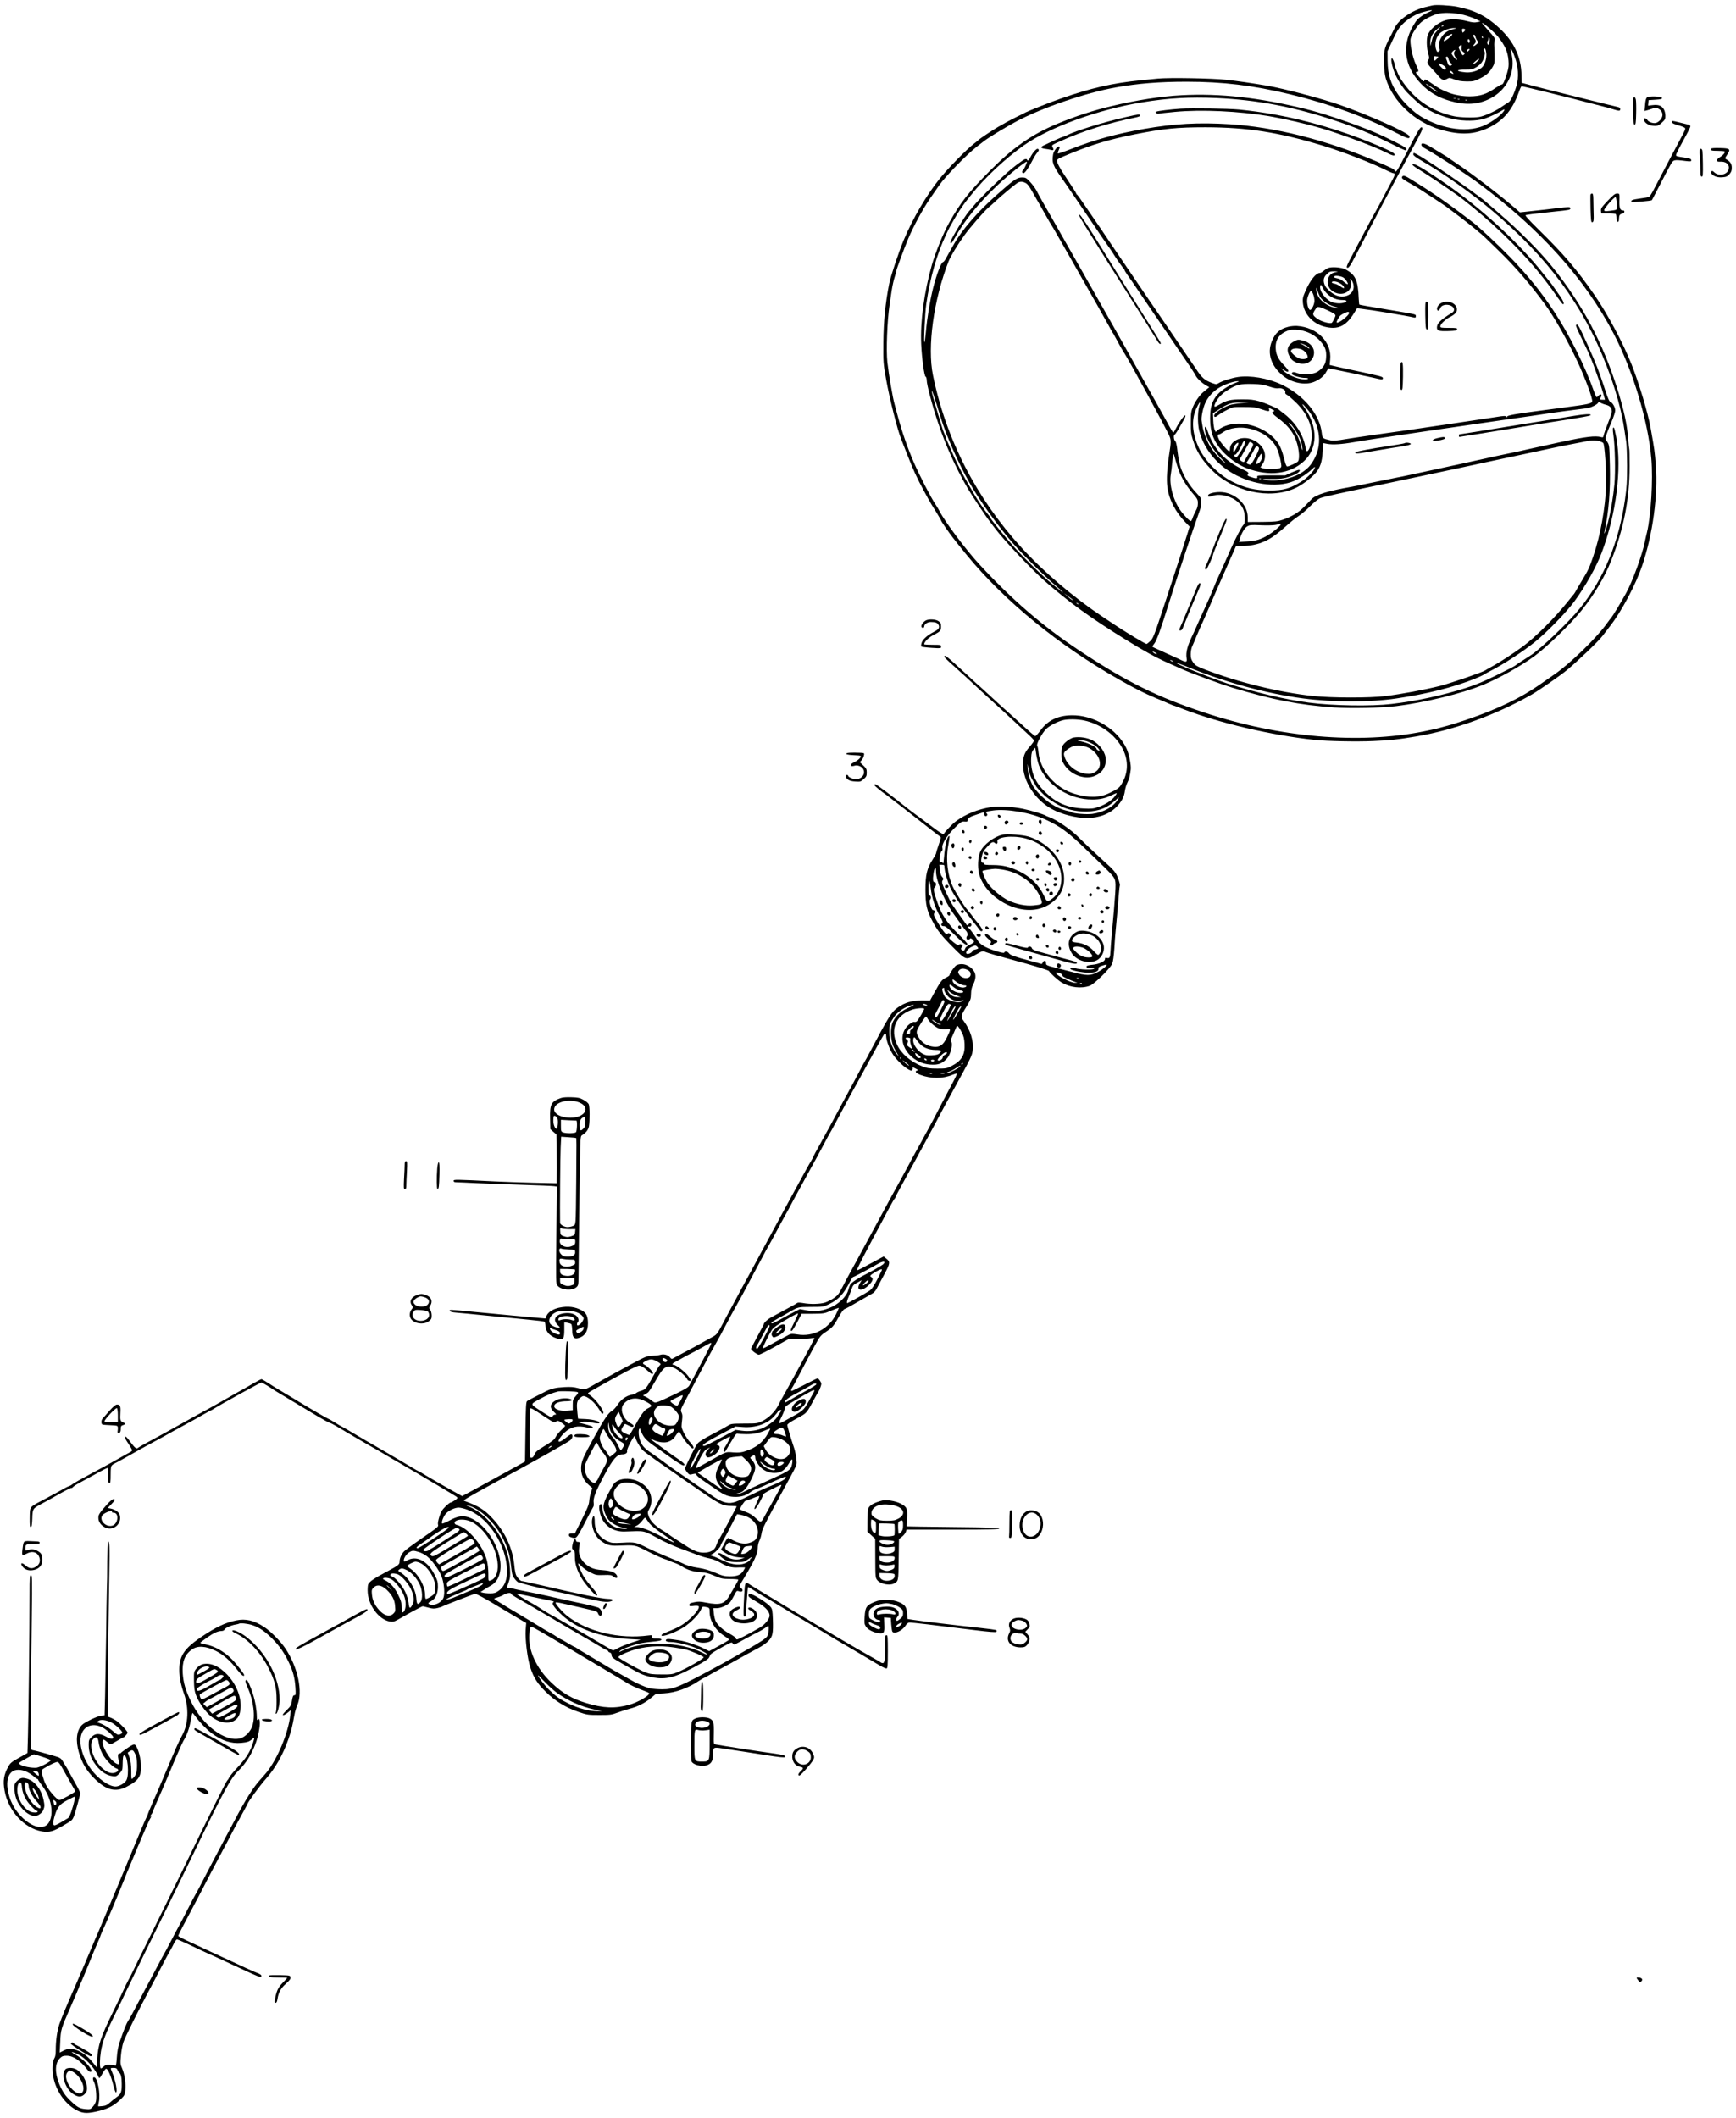 <?xml version="1.0" standalone="no"?>
<!DOCTYPE svg PUBLIC "-//W3C//DTD SVG 20010904//EN"
 "http://www.w3.org/TR/2001/REC-SVG-20010904/DTD/svg10.dtd">
<svg version="1.0" xmlns="http://www.w3.org/2000/svg"
 width="2055pt" height="2506pt" viewBox="0 0 2055 2506"
 preserveAspectRatio="xMidYMid meet">
<g transform="translate(0,2506) scale(0.1,-0.1)"
fill="#000000" stroke="none">
<path d="M16955 24995 c-5 -2 -44 -11 -85 -20 -153 -35 -319 -149 -363 -251
-10 -21 -25 -52 -34 -69 -61 -114 -74 -146 -84 -197 -15 -76 -6 -255 16 -328
84 -273 345 -517 648 -604 238 -69 406 -60 584 30 170 86 272 213 349 432 10
28 22 52 27 52 12 0 644 -155 732 -180 39 -10 126 -33 195 -50 69 -17 144 -38
168 -46 57 -19 72 -18 72 5 0 14 -9 21 -32 26 -45 9 -985 243 -1023 255 -16 5
-49 14 -71 19 l-41 11 -2 84 c-3 222 -87 402 -266 567 -151 139 -285 207 -496
249 -88 17 -259 26 -294 15z m-30 -73 c-77 -33 -136 -75 -166 -118 -173 -252
-149 -519 66 -739 94 -97 201 -160 339 -199 182 -53 331 -45 472 26 189 94
295 289 265 487 -6 38 -14 76 -17 85 -3 9 -3 16 0 16 13 0 57 -108 71 -176 27
-131 17 -228 -39 -359 -21 -52 -42 -85 -58 -95 -14 -8 -57 -36 -96 -63 -72
-48 -190 -100 -252 -111 -67 -11 -225 -7 -295 8 -196 41 -366 134 -498 270
-69 71 -145 176 -167 231 -7 17 -19 44 -26 62 -8 17 -14 37 -14 44 0 21 -23
79 -32 79 -15 0 -8 -58 17 -135 26 -80 91 -190 153 -260 41 -46 184 -175 194
-175 4 0 26 -13 50 -28 71 -48 207 -100 318 -122 122 -25 267 -23 360 5 58 18
167 69 213 99 39 26 34 3 -10 -42 -45 -45 -108 -89 -180 -126 -201 -101 -507
-63 -773 95 -86 52 -203 164 -269 259 -89 127 -123 238 -125 400 l-1 115 60
129 c47 103 72 142 115 187 68 70 162 125 255 149 89 24 123 25 70 2z m435
-48 c47 -14 103 -36 125 -47 l40 -21 -40 -8 c-30 -7 -59 -4 -118 12 -86 23
-191 28 -252 11 -102 -29 -204 -119 -219 -194 -11 -53 -6 -139 10 -198 15 -52
15 -60 1 -80 -20 -28 -12 -45 54 -114 26 -27 59 -64 73 -82 35 -41 59 -48 94
-27 28 16 32 16 88 -6 43 -17 82 -23 144 -24 80 -1 91 2 162 37 77 38 114 73
154 147 19 34 20 62 12 255 0 17 2 40 6 51 6 18 -7 38 -73 110 -44 48 -79 90
-77 92 9 8 148 -111 188 -161 86 -109 116 -178 125 -284 5 -58 1 -87 -16 -145
-31 -100 -48 -138 -64 -138 -8 0 -38 -17 -68 -37 -112 -78 -185 -102 -311
-103 -88 0 -183 17 -254 45 -83 34 -112 49 -186 101 -83 58 -98 64 -98 37 -1
-13 -16 -2 -50 35 -52 56 -60 72 -35 72 22 0 19 17 -15 88 -41 88 -75 258 -61
310 14 51 78 149 123 188 48 42 153 93 214 104 85 16 230 4 324 -26z m-270
-118 c0 -2 -7 -7 -16 -10 -8 -3 -12 -2 -9 4 6 10 25 14 25 6z m-72 -53 c-45
-48 -59 -75 -74 -143 -12 -53 -12 -53 -13 -16 -2 64 19 113 65 156 55 51 70
52 22 3z m217 20 c-11 -2 -41 -11 -67 -19 -88 -28 -153 -135 -130 -211 9 -28
7 -35 -8 -43 -15 -8 -20 -4 -29 22 -25 71 0 163 57 205 40 29 110 52 157 51
22 0 31 -2 20 -5z m109 -12 c3 -4 -3 -16 -13 -25 -18 -16 -19 -15 -23 9 -4 19
-1 25 13 25 10 0 20 -4 23 -9z m-154 -60 c0 -14 -89 -85 -97 -78 -11 11 25 53
59 70 39 20 38 19 38 8z m276 -28 c4 -16 14 -36 23 -46 15 -18 14 -21 -13 -43
-32 -28 -48 -24 -23 4 21 23 21 42 2 68 -17 22 -19 44 -5 44 5 0 13 -12 16
-27z m89 -3 c3 -5 1 -10 -4 -10 -6 0 -11 5 -11 10 0 6 2 10 4 10 3 0 8 -4 11
-10z m78 -53 c-3 -20 -9 -37 -13 -37 -13 0 -21 33 -10 44 5 5 10 19 10 30 0
13 3 17 10 10 5 -5 7 -26 3 -47z m-237 -4 c-7 -17 -8 -17 -17 0 -12 21 -2 44
13 29 6 -6 8 -19 4 -29z m-94 -67 c-3 -26 1 -37 19 -50 21 -14 22 -17 8 -32
-14 -14 -18 -10 -42 37 -24 49 -25 54 -9 66 25 19 28 16 24 -21z m291 -59 c9
-66 -16 -146 -55 -179 -46 -39 -127 -61 -192 -54 -114 12 -116 33 -3 32 72 -1
88 2 129 27 56 33 83 68 99 130 9 37 9 50 -1 62 -6 8 -9 19 -5 25 11 18 22 2
28 -43z m-203 28 c-7 -8 -16 -15 -21 -15 -5 0 -6 7 -3 15 4 8 13 15 21 15 13
0 13 -3 3 -15z m-170 -10 c-15 -18 -7 -57 16 -80 9 -9 14 -19 10 -22 -6 -6
-20 8 -53 55 -14 21 -14 24 2 42 21 23 44 27 25 5z m-202 -65 c12 0 11 -5 -8
-25 -30 -32 -35 -31 -35 5 0 21 4 29 13 25 8 -3 21 -5 30 -5z m129 -30 c3 -17
15 -37 26 -45 16 -11 18 -18 10 -26 -18 -18 -42 -3 -48 28 -4 15 -10 35 -15
44 -5 9 -6 20 -3 23 13 13 24 5 30 -24z m335 -31 c-18 -16 -38 -29 -45 -29 -6
1 6 16 28 35 48 41 64 36 17 -6z m-413 -33 c40 -21 57 -44 43 -58 -9 -9 -20
-4 -47 22 -49 48 -48 62 4 36z m129 -96 c11 -18 10 -19 -13 -8 -26 12 -34 28
-12 28 7 0 18 -9 25 -20z m-235 -184 c31 -21 55 -41 53 -44 -5 -5 -136 86
-136 94 0 6 5 2 83 -50z m270 -123 c-7 -2 -19 -2 -25 0 -7 3 -2 5 12 5 14 0
19 -2 13 -5z m44 -9 c-3 -3 -12 -4 -19 -1 -8 3 -5 6 6 6 11 1 17 -2 13 -5z
m90 -10 c-3 -3 -12 -4 -19 -1 -8 3 -5 6 6 6 11 1 17 -2 13 -5z"/>
<path d="M13705 24130 c-49 -5 -139 -14 -200 -20 -333 -33 -590 -91 -950 -217
-119 -41 -376 -143 -414 -163 -9 -5 -56 -29 -106 -53 -49 -25 -106 -53 -125
-65 -19 -11 -63 -36 -97 -55 -61 -35 -223 -143 -233 -156 -3 -4 -25 -22 -50
-41 -90 -69 -306 -289 -408 -416 -157 -197 -316 -468 -422 -720 -60 -142 -155
-427 -174 -520 -45 -227 -67 -446 -69 -694 -2 -237 -1 -251 31 -432 40 -227
138 -616 182 -720 5 -13 34 -86 64 -163 73 -188 122 -295 201 -440 15 -27 40
-73 55 -101 15 -28 55 -95 89 -148 33 -54 61 -101 61 -105 0 -9 87 -135 138
-201 24 -30 49 -62 55 -70 15 -19 85 -107 112 -139 443 -541 1092 -1071 1800
-1471 197 -112 302 -164 437 -221 68 -28 142 -59 165 -70 24 -10 46 -19 49
-19 3 0 52 -18 108 -40 421 -164 1044 -310 1556 -365 147 -16 501 -23 695 -14
221 10 267 15 510 55 445 74 948 256 1370 497 81 47 334 222 410 285 130 107
377 343 425 407 21 28 63 82 92 120 137 177 301 487 377 710 126 374 189 835
162 1185 -14 180 -15 182 -61 442 -33 185 -134 521 -227 758 -97 246 -291 609
-442 825 -207 298 -357 474 -656 767 -117 115 -165 169 -155 172 16 6 104 17
340 42 179 18 190 21 190 39 0 18 -20 18 -170 0 -63 -8 -185 -22 -271 -31
l-157 -17 -68 59 c-178 153 -520 414 -679 518 -49 33 -92 62 -95 65 -5 6 -47
32 -216 134 -72 43 -109 51 -109 24 0 -12 16 -28 40 -41 158 -89 491 -305 637
-414 730 -542 1260 -1131 1598 -1777 229 -438 410 -1036 448 -1485 21 -246 -4
-669 -52 -870 -8 -30 -19 -82 -26 -115 -31 -154 -147 -470 -222 -605 -64 -115
-149 -256 -170 -283 -13 -15 -41 -52 -63 -83 -117 -164 -432 -469 -609 -590
-28 -19 -89 -62 -136 -95 -201 -143 -383 -241 -658 -353 -133 -54 -373 -136
-487 -166 -44 -12 -96 -26 -115 -31 -19 -5 -90 -20 -158 -34 -767 -153 -1704
-73 -2599 224 -561 186 -917 363 -1478 734 -433 288 -794 599 -1180 1017 -157
170 -409 505 -470 626 -11 21 -33 59 -50 84 -55 81 -191 345 -259 502 -75 173
-140 362 -191 553 -14 55 -30 114 -35 130 -22 76 -68 345 -86 500 -15 139 -2
489 26 675 5 36 17 112 25 170 9 58 25 131 36 163 10 31 19 63 19 70 1 19 93
269 143 387 61 145 176 355 261 478 39 56 85 122 102 147 71 104 324 364 444
457 19 15 59 46 89 69 57 44 251 162 380 231 305 163 822 340 1176 403 266 48
524 68 840 68 430 0 786 -43 1222 -148 461 -111 892 -267 1272 -463 124 -64
154 -71 144 -33 -10 40 -497 257 -833 373 -225 77 -647 188 -845 223 -171 29
-350 56 -490 71 -164 18 -677 27 -810 14z"/>
<path d="M13985 23933 c-236 -12 -541 -59 -830 -129 -219 -52 -426 -120 -640
-209 -301 -125 -522 -280 -800 -559 -254 -256 -347 -375 -482 -616 -67 -120
-158 -344 -202 -495 -91 -319 -139 -672 -126 -940 8 -173 36 -376 52 -382 7
-3 13 -20 13 -40 0 -56 66 -304 137 -513 89 -265 204 -519 346 -765 45 -78
220 -341 264 -396 15 -20 39 -51 53 -70 104 -140 437 -494 592 -630 291 -255
540 -436 968 -701 201 -125 348 -206 489 -269 64 -28 141 -63 171 -76 108 -49
468 -181 600 -221 474 -143 794 -205 1200 -233 204 -14 557 -6 735 15 342 42
785 150 1033 253 185 76 444 221 602 336 149 109 428 378 561 543 142 174 277
400 349 584 151 381 221 737 220 1123 0 109 -1 201 -4 205 -2 4 -7 52 -11 107
-11 168 -52 357 -130 604 -170 542 -413 998 -762 1434 -155 193 -386 427 -633
639 -58 50 -123 106 -144 125 -139 124 -826 593 -870 593 -3 0 -6 -8 -6 -18 0
-12 33 -36 102 -76 248 -142 590 -384 832 -589 660 -557 1075 -1118 1351
-1827 109 -281 186 -558 215 -775 6 -38 14 -97 20 -130 6 -33 10 -161 11 -285
0 -190 -4 -252 -25 -402 -74 -508 -250 -934 -531 -1283 -130 -163 -468 -485
-586 -560 -89 -56 -173 -112 -183 -121 -7 -7 -104 -57 -217 -112 -148 -73
-248 -115 -364 -152 -284 -90 -584 -155 -880 -190 -243 -29 -697 -22 -985 16
-271 35 -630 120 -960 226 -193 63 -617 234 -606 245 2 2 55 -17 117 -42 471
-192 949 -322 1388 -380 354 -46 794 -46 1101 0 365 54 670 131 925 232 50 20
101 44 115 53 14 9 45 27 70 39 149 75 394 234 530 345 145 117 371 350 466
479 131 178 258 404 322 572 174 456 243 1003 174 1373 -11 57 -22 106 -26
109 -16 16 -18 -14 -7 -89 19 -130 25 -430 12 -575 -15 -157 -43 -326 -78
-458 -24 -93 -52 -169 -39 -103 50 235 70 483 63 783 -6 233 -6 237 -31 276
-26 38 -26 39 -10 86 9 27 36 94 60 150 24 56 44 117 44 135 0 39 -31 94 -57
102 -14 4 -32 48 -71 168 -60 184 -102 293 -190 488 -113 251 -129 279 -146
251 -4 -5 23 -67 58 -138 35 -70 71 -146 81 -168 10 -22 24 -55 32 -73 31 -70
127 -341 149 -419 l23 -83 -30 0 c-32 0 -34 2 -18 32 16 29 -3 43 -26 18 -10
-11 -21 -20 -25 -20 -4 0 -20 35 -35 78 -101 286 -286 657 -463 927 -152 233
-320 442 -532 658 -133 137 -361 350 -432 404 -317 243 -497 366 -769 531 -43
26 -65 28 -73 7 -6 -17 6 -25 159 -111 28 -16 338 -219 360 -236 6 -4 69 -51
140 -105 133 -99 286 -224 340 -278 17 -16 84 -82 149 -145 188 -182 369 -391
544 -630 110 -151 274 -440 383 -674 97 -207 187 -452 176 -478 -9 -24 -52
-33 -327 -69 -135 -18 -270 -36 -300 -40 -280 -36 -380 -55 -380 -69 0 -13 -2
-13 -9 -1 -8 12 -25 12 -118 -3 -59 -9 -182 -28 -273 -41 -91 -14 -226 -34
-300 -45 -211 -32 -677 -99 -875 -126 -99 -14 -246 -36 -327 -49 -117 -20
-156 -23 -191 -15 -89 20 -93 23 -100 82 -23 225 -214 453 -481 579 -159 74
-362 109 -511 88 -80 -12 -190 -47 -233 -75 -21 -14 -28 -13 -70 2 -92 34
-124 61 -197 173 -39 58 -188 277 -331 486 -143 209 -323 472 -399 585 -76
113 -181 268 -234 345 -52 77 -110 163 -128 190 -18 28 -45 68 -61 90 -16 22
-77 112 -137 200 -59 88 -112 162 -116 163 -5 2 -9 7 -9 12 0 5 -43 73 -96
152 -102 151 -139 220 -130 243 5 15 20 22 166 82 254 104 455 164 750 223
345 68 503 84 840 84 496 -1 867 -59 1390 -218 225 -68 570 -201 732 -282 48
-24 94 -44 103 -44 23 0 18 -24 -17 -87 -17 -32 -60 -114 -96 -183 -36 -69
-79 -150 -97 -180 -31 -53 -76 -137 -196 -365 -31 -60 -78 -148 -103 -195 -49
-92 -55 -113 -29 -108 9 2 32 32 50 68 88 170 345 657 410 780 22 41 61 113
86 160 71 134 120 225 196 365 129 235 147 273 135 285 -19 19 -42 -21 -221
-370 -35 -69 -71 -132 -79 -140 -13 -13 -16 -13 -25 2 -11 20 -26 27 -239 118
-573 244 -1182 397 -1713 430 -370 23 -658 7 -1017 -56 -325 -57 -591 -130
-858 -236 -84 -33 -156 -57 -159 -54 -4 3 1 22 10 41 12 25 13 36 5 41 -17 11
-65 -52 -72 -94 -16 -96 -3 -131 111 -292 43 -62 83 -119 88 -128 6 -9 31 -46
57 -83 26 -37 117 -172 204 -301 86 -128 173 -255 193 -282 20 -27 45 -65 56
-83 37 -61 119 -178 127 -181 4 -2 8 -8 8 -14 0 -6 15 -31 33 -57 19 -25 96
-138 172 -251 76 -113 153 -226 171 -251 18 -26 80 -116 137 -200 57 -85 152
-224 211 -309 59 -85 113 -169 120 -185 16 -34 77 -91 127 -118 l34 -19 -25
-20 c-14 -11 -34 -28 -45 -37 -42 -33 -96 -111 -122 -172 -24 -57 -27 -77 -27
-189 -1 -104 3 -138 23 -200 43 -139 101 -233 219 -355 256 -263 686 -360 991
-223 77 34 193 120 245 181 53 62 77 134 83 253 l6 101 51 -10 c65 -11 170 -5
316 21 63 11 194 32 290 46 96 14 252 37 345 51 94 14 199 30 235 35 36 5 252
36 480 70 228 33 444 65 480 70 112 15 412 59 480 70 58 9 290 40 442 59 55 7
138 50 138 71 0 6 10 4 23 -4 12 -8 43 -20 68 -26 48 -12 69 -37 69 -81 0 -11
-20 -71 -45 -134 -25 -63 -48 -128 -51 -144 -6 -28 -9 -30 -33 -23 -66 18
-180 5 -466 -57 -159 -34 -326 -71 -370 -81 -44 -11 -168 -38 -275 -60 -107
-22 -222 -47 -255 -55 -33 -8 -148 -33 -255 -56 -179 -38 -318 -68 -630 -136
-63 -14 -146 -31 -185 -38 -38 -8 -158 -32 -265 -54 -107 -23 -217 -45 -245
-50 -284 -50 -426 -93 -478 -146 -18 -18 -57 -59 -88 -91 -63 -66 -152 -120
-256 -155 -60 -20 -88 -23 -240 -25 l-173 -1 0 57 c0 144 -137 280 -298 296
-68 7 -161 -11 -169 -33 -9 -24 4 -26 55 -9 86 29 220 -5 297 -76 55 -49 78
-101 80 -182 2 -58 -1 -72 -20 -92 -21 -22 -94 -163 -143 -274 -28 -64 -150
-338 -172 -385 -10 -23 -30 -70 -43 -105 -14 -36 -48 -114 -77 -175 -28 -60
-71 -155 -95 -210 -24 -55 -52 -118 -63 -140 -65 -133 -87 -212 -76 -282 8
-53 -3 -55 -84 -14 -31 15 -117 54 -189 86 -73 32 -133 60 -133 63 0 3 12 20
26 39 26 34 75 169 159 438 110 350 302 928 380 1143 13 38 14 58 6 143 -1 3
-26 32 -57 65 -74 78 -148 200 -178 293 -14 42 -30 125 -37 186 -6 63 -17 114
-24 120 -20 16 -27 73 -11 82 13 7 29 33 112 180 13 23 20 44 15 47 -11 7 -68
-70 -107 -146 -16 -32 -32 -58 -35 -58 -4 0 -42 64 -84 143 -43 78 -95 171
-115 207 -21 36 -81 144 -135 240 -130 233 -352 628 -430 765 -34 61 -129 227
-210 370 -127 223 -195 344 -286 503 -11 17 -28 49 -40 70 -41 73 -203 358
-249 437 -25 44 -57 102 -70 129 -14 26 -48 73 -75 102 -48 51 -54 54 -99 54
-56 0 -95 -27 -286 -196 -240 -212 -421 -420 -524 -604 -26 -47 -52 -92 -57
-100 -5 -8 -19 -34 -31 -57 -12 -23 -28 -44 -36 -45 -22 -4 -79 -156 -118
-313 -38 -154 -68 -338 -84 -515 -6 -63 -13 -117 -17 -120 -11 -10 6 346 22
455 44 305 125 588 232 815 19 41 39 82 44 90 4 8 26 47 49 87 35 64 113 181
147 223 7 8 34 42 60 75 160 202 405 431 623 585 308 216 879 424 1400 509
308 51 560 65 882 51 480 -22 907 -103 1403 -267 243 -81 425 -156 651 -268
93 -47 176 -85 183 -85 7 0 11 8 9 18 -3 17 -79 58 -288 157 -211 99 -643 250
-900 314 -551 136 -1009 188 -1475 164z m-1851 -1035 c30 -13 49 -38 121 -168
14 -25 29 -52 35 -60 5 -8 39 -69 76 -135 37 -66 75 -131 84 -145 10 -14 28
-45 42 -70 14 -25 86 -151 161 -281 74 -130 145 -254 156 -275 12 -21 26 -46
31 -54 16 -25 251 -441 288 -510 19 -36 38 -69 42 -75 5 -5 19 -30 32 -55 54
-100 91 -166 98 -175 45 -60 518 -928 545 -1000 18 -45 17 -73 -3 -200 -27
-171 -35 -304 -24 -395 18 -148 96 -299 217 -423 l47 -48 -22 -72 c-12 -40
-55 -173 -95 -297 -41 -124 -86 -263 -101 -310 -15 -47 -69 -211 -120 -365
-84 -252 -97 -283 -129 -312 -19 -18 -38 -33 -43 -33 -15 0 -249 141 -382 230
-14 9 -74 50 -135 90 -349 233 -697 529 -959 816 -538 587 -897 1285 -1052
2044 -69 337 8 893 185 1348 24 60 104 193 187 308 63 88 238 289 287 330 18
14 57 49 87 78 60 56 210 182 250 209 29 20 59 22 94 5z m2505 -2363 c-102
-37 -201 -105 -246 -167 -50 -70 -68 -138 -68 -258 0 -117 20 -202 66 -281 75
-130 225 -255 369 -310 262 -99 509 -69 674 82 165 150 169 404 12 628 -46 65
-34 64 22 -2 151 -175 189 -400 98 -582 -38 -75 -69 -113 -129 -158 -100 -76
-278 -123 -415 -111 -111 10 -93 19 34 17 119 -2 169 8 267 49 50 22 82 58 52
58 -9 0 -49 -15 -88 -32 l-72 -33 -168 0 c-156 0 -168 -1 -164 -17 6 -23 -14
-23 -77 -2 -37 13 -44 19 -35 30 16 19 6 30 -56 58 -212 97 -351 247 -419 454
-22 65 -41 69 -32 6 12 -92 96 -234 198 -335 47 -47 58 -61 31 -41 -58 45
-132 129 -171 195 -37 62 -79 173 -87 233 -3 21 -8 49 -10 62 -9 38 15 155 44
217 34 74 97 140 176 185 62 35 161 69 205 69 21 0 20 -2 -11 -14z m385 -49
c50 -17 89 -25 107 -21 39 9 92 -20 84 -45 -4 -14 1 -23 22 -34 15 -8 65 -51
111 -96 138 -138 199 -295 175 -451 -11 -67 -34 -119 -52 -119 -5 0 -12 18
-16 41 -27 158 -126 310 -270 415 -22 16 -42 32 -45 36 -12 15 -160 78 -236
100 -64 18 -103 23 -204 22 -136 0 -180 -11 -270 -64 -53 -31 -63 -30 -49 7
21 57 74 117 139 159 113 73 159 84 315 80 87 -3 127 -9 189 -30z m-3944 -188
c23 -73 46 -146 51 -163 64 -217 211 -552 347 -790 117 -205 310 -476 501
-700 111 -130 368 -387 504 -503 59 -51 104 -92 100 -92 -5 1 -20 11 -34 23
-14 12 -57 47 -95 78 -111 91 -313 286 -443 429 -100 110 -291 345 -291 358 0
5 -11 21 -25 36 -26 28 -128 176 -159 231 -18 31 -45 78 -111 192 -47 81 -120
229 -164 333 -18 41 -39 89 -47 107 -8 17 -14 34 -14 38 0 3 -9 26 -20 50 -11
24 -26 68 -34 97 -8 29 -22 76 -31 103 -21 65 -85 288 -85 298 0 25 13 -8 50
-125z m3116 -48 c-20 -67 -20 -207 0 -287 46 -186 174 -360 349 -475 241 -159
563 -208 775 -119 66 28 158 88 217 144 28 27 31 28 26 8 -9 -35 -89 -117
-156 -158 -136 -85 -214 -107 -377 -107 -170 0 -292 29 -442 104 -162 82 -326
248 -398 403 -70 148 -86 301 -45 422 17 50 54 119 61 113 2 -2 -3 -24 -10
-48z m494 39 c-52 -4 -113 -14 -135 -22 -109 -40 -204 -112 -179 -137 7 -7 22
-2 46 18 19 15 66 43 104 62 67 35 69 35 198 34 116 0 140 -3 209 -27 80 -28
101 -28 90 -2 -7 19 1 19 40 -2 25 -13 28 -18 15 -21 -33 -7 -18 -29 60 -87
94 -70 156 -143 193 -228 42 -95 60 -235 35 -276 -9 -14 -108 -61 -129 -61 -8
0 -21 30 -31 73 -31 123 -57 184 -100 235 -140 167 -409 244 -599 172 -31 -12
-70 -33 -87 -46 l-29 -25 -12 23 c-7 13 -15 62 -17 110 l-4 87 70 45 c111 72
151 84 277 83 l80 0 -95 -8z m629 -298 c56 -82 81 -135 92 -197 13 -72 5 -81
-11 -12 -21 95 -66 183 -129 251 -19 21 -21 26 -8 21 10 -3 35 -32 56 -63z
m-514 -6 c147 -38 262 -124 311 -233 14 -29 32 -90 41 -134 15 -78 15 -82 -2
-95 -22 -16 -170 -18 -210 -3 l-25 10 27 41 c38 58 37 135 -4 193 -38 54 -100
94 -166 108 -106 22 -217 -41 -217 -123 0 -16 -4 -29 -9 -29 -15 0 -101 100
-122 142 -19 38 -18 58 3 58 5 0 23 10 40 21 81 58 212 75 333 44z m4126 -145
c20 -6 42 -16 48 -23 16 -20 38 -333 34 -487 -7 -268 -68 -609 -154 -857 -45
-131 -57 -158 -129 -277 -36 -59 -71 -120 -79 -135 -8 -14 -17 -28 -20 -31 -3
-3 -33 -39 -65 -80 -156 -196 -388 -429 -541 -541 -115 -84 -273 -187 -351
-229 -43 -24 -84 -46 -89 -51 -28 -21 -408 -152 -540 -186 -185 -46 -448 -95
-645 -120 -186 -23 -635 -22 -855 1 -396 41 -895 164 -1277 312 -104 41 -120
50 -145 87 -23 33 -28 51 -28 96 0 31 8 72 17 91 9 19 32 73 51 120 19 47 51
119 70 160 19 41 53 120 77 175 23 55 105 243 182 418 l140 317 80 0 c87 0
175 18 253 52 83 37 150 85 294 213 31 28 82 68 114 89 32 20 93 72 135 115
42 42 93 84 114 94 34 16 213 56 723 162 121 25 357 75 525 111 168 36 379 81
470 100 91 19 266 57 390 84 124 27 302 65 395 84 94 20 211 45 260 56 50 11
160 33 245 49 85 17 164 32 175 34 37 8 90 7 126 -3z m-4191 -9 c0 -21 -22
-67 -62 -128 -32 -50 -44 -61 -54 -52 -18 15 -18 29 0 29 11 0 66 87 88 143 8
18 28 24 28 8z m84 -14 c20 -15 16 -23 -64 -162 -16 -27 -31 -54 -33 -60 -2
-5 -16 -1 -31 8 -19 13 -24 22 -18 30 5 7 21 32 34 57 29 52 68 121 75 133 6
10 17 9 37 -6z m-164 -4 c0 -12 -42 -93 -51 -99 -18 -11 -9 54 12 80 19 25 39
34 39 19z m239 -47 c10 -11 3 -33 -34 -106 -25 -50 -52 -93 -60 -96 -17 -7
-61 16 -48 25 8 5 82 131 92 156 6 16 23 35 31 35 4 0 13 -6 19 -14z m-961
-226 c33 -109 94 -215 176 -312 61 -70 66 -80 66 -123 0 -31 -8 -61 -24 -88
-13 -23 -29 -59 -36 -79 -6 -21 -16 -41 -22 -44 -11 -7 -84 68 -130 134 -81
117 -129 300 -109 416 6 34 13 93 16 131 4 39 9 81 13 95 6 24 6 23 15 -10 5
-19 20 -73 35 -120z m1002 115 c0 -38 -36 -85 -65 -85 -12 0 -9 12 15 60 17
33 35 60 40 60 6 0 10 -16 10 -35z m-13 -261 c-3 -3 -12 -4 -19 -1 -8 3 -5 6
6 6 11 1 17 -2 13 -5z m233 -541 c0 -14 -78 -81 -140 -119 -90 -56 -150 -75
-259 -81 l-94 -6 7 27 c17 67 56 136 88 156 30 18 44 20 158 15 69 -3 148 -2
175 3 28 5 53 10 58 11 4 0 7 -2 7 -6z m-2461 -889 c2 -2 0 -4 -5 -4 -5 0 -29
18 -54 40 l-45 41 50 -37 c28 -20 52 -38 54 -40z m66 -52 c-3 -3 -11 0 -18 7
-9 10 -8 11 6 5 10 -3 15 -9 12 -12z m915 -577 c14 -8 19 -14 10 -14 -8 0 -24
6 -34 14 -25 19 -9 19 24 0z m200 -95 c8 -5 11 -10 5 -10 -5 0 -17 5 -25 10
-8 5 -10 10 -5 10 6 0 17 -5 25 -10z"/>
<path d="M19498 23908 c-13 -9 -20 -34 -24 -87 l-7 -74 24 6 c13 3 43 13 67
21 38 15 46 15 72 1 55 -29 66 -85 25 -133 -14 -16 -37 -33 -51 -36 -34 -9
-91 10 -104 35 -11 20 -40 26 -40 8 0 -42 60 -79 130 -79 34 0 48 7 83 39 38
35 42 44 41 84 0 24 -9 58 -19 75 -25 42 -63 56 -131 48 l-55 -6 3 32 3 33 80
5 c62 4 80 8 80 20 0 20 -152 27 -177 8z"/>
<path d="M19334 23897 c-2 -7 -3 -80 -2 -162 3 -125 5 -150 18 -150 12 0 16
22 18 130 2 72 0 145 -3 163 -6 33 -22 43 -31 19z"/>
<path d="M13975 23774 c-121 -8 -273 -27 -286 -35 -12 -8 -12 -11 1 -19 8 -5
20 -8 27 -5 6 2 92 12 190 21 315 30 759 9 1117 -51 181 -31 433 -89 611 -141
239 -70 624 -214 777 -290 69 -35 98 -42 98 -24 0 15 -45 41 -154 88 -556 240
-1130 391 -1691 446 -125 12 -560 18 -690 10z"/>
<path d="M13325 23674 c-250 -56 -593 -162 -692 -213 -23 -11 -47 -21 -52 -21
-9 0 -151 -64 -230 -103 -37 -18 -31 -31 19 -38 25 -3 57 -9 73 -13 29 -9 35
1 17 34 -12 23 -13 22 100 73 261 118 564 213 883 277 34 7 57 16 54 23 -6 18
-16 17 -172 -19z"/>
<path d="M19792 23613 c2 -11 26 -22 76 -36 41 -11 76 -26 79 -33 6 -16 3 -20
-127 -264 -51 -96 -119 -224 -150 -285 -32 -60 -75 -143 -96 -183 -21 -40 -45
-77 -53 -82 -9 -4 -56 -13 -106 -19 -90 -12 -118 -23 -99 -40 8 -7 230 11 238
20 2 2 44 83 94 179 49 96 105 202 124 235 38 68 38 68 181 50 58 -7 67 -6 67
8 0 17 -14 23 -72 31 -99 15 -108 18 -108 31 0 8 25 61 56 117 88 160 114 211
114 225 0 7 -12 16 -27 19 -16 4 -61 15 -102 25 -90 23 -93 23 -89 2z"/>
<path d="M20255 23300 c-12 -20 5 -25 80 -25 40 0 76 -3 80 -7 11 -11 -16 -44
-57 -69 -48 -30 -47 -55 2 -52 71 5 115 -32 104 -87 -14 -67 -116 -90 -171
-39 -17 17 -26 20 -35 11 -8 -8 -8 -15 2 -27 27 -33 71 -47 128 -43 47 4 60
10 84 37 22 25 28 41 28 77 0 45 -18 73 -65 99 -17 10 -17 13 9 52 46 69 38
78 -81 81 -66 2 -104 -1 -108 -8z"/>
<path d="M12248 23275 c-13 -13 -35 -45 -48 -70 -23 -45 -35 -55 -42 -34 -2 7
-13 9 -26 5 -23 -8 -140 -95 -206 -155 -167 -151 -340 -322 -404 -401 -20 -25
-42 -51 -49 -57 -46 -49 -223 -342 -223 -370 0 -28 19 -10 49 45 112 205 289
424 511 632 127 120 336 287 346 277 6 -6 -35 -95 -47 -103 -14 -9 -10 -34 6
-34 17 0 62 64 106 151 17 35 43 76 56 91 14 14 22 31 19 37 -11 16 -21 13
-48 -14z"/>
<path d="M20123 23184 c4 -66 7 -140 7 -166 0 -36 4 -48 15 -48 13 0 15 22 13
162 -3 151 -4 163 -22 166 -18 4 -19 -2 -13 -114z"/>
<path d="M16720 23111 c0 -5 24 -24 53 -42 140 -87 301 -194 463 -308 105 -74
296 -231 434 -357 317 -288 574 -577 774 -872 27 -39 53 -72 58 -72 19 0 5 39
-35 96 -87 126 -111 159 -117 164 -3 3 -36 44 -74 92 -276 356 -741 785 -1171
1080 -274 188 -385 251 -385 219z"/>
<path d="M18828 22758 c-2 -7 -2 -84 0 -170 3 -120 7 -158 17 -158 20 0 23 17
19 125 -1 55 -3 126 -3 158 -1 42 -5 57 -15 57 -8 0 -16 -6 -18 -12z"/>
<path d="M19031 22684 c-71 -75 -82 -91 -79 -118 l3 -31 82 0 c45 0 85 -4 90
-8 4 -5 8 -27 8 -50 0 -31 4 -42 15 -42 11 0 15 11 15 37 1 41 9 54 40 60 27
5 33 38 7 38 -33 0 -43 24 -42 102 3 100 3 98 -29 98 -22 0 -44 -17 -110 -86z
m107 -29 c2 -37 -1 -71 -5 -76 -4 -4 -38 -10 -75 -14 -60 -7 -68 -5 -68 10 0
21 120 157 134 152 6 -2 12 -34 14 -72z"/>
<path d="M12778 22502 c4 -10 38 -67 75 -127 151 -243 380 -608 462 -735 141
-221 342 -541 375 -597 27 -48 50 -68 50 -44 0 5 -38 69 -85 143 -46 73 -112
178 -146 233 -34 55 -94 150 -133 211 -56 88 -211 337 -329 528 -163 264 -256
406 -268 406 -4 0 -5 -8 -1 -18z"/>
<path d="M15718 21887 c-15 -7 -39 -23 -53 -35 -14 -12 -32 -22 -41 -22 -46 0
-112 -82 -169 -210 -33 -75 -36 -92 -32 -143 12 -131 115 -246 254 -282 158
-41 255 3 351 159 l36 58 46 -5 c116 -13 541 -83 628 -104 17 -4 22 -1 22 15
0 24 14 20 -265 67 -301 50 -399 67 -404 71 -2 2 -5 34 -7 71 -8 217 -39 284
-158 345 -50 26 -167 34 -208 15z m117 -42 c-5 -2 -22 -6 -37 -9 -92 -20 -112
-152 -33 -214 115 -91 265 -10 221 118 -8 22 -7 23 7 11 9 -7 22 -31 27 -52
28 -103 -81 -178 -198 -136 -47 17 -118 77 -136 115 -27 56 -21 100 20 138 31
30 42 34 87 33 29 0 48 -2 42 -4z m68 -70 c26 -18 57 -66 51 -77 -3 -5 -23 7
-45 26 -25 23 -53 38 -79 42 -40 7 -51 18 -27 28 18 8 78 -4 100 -19z m-43
-66 c38 -23 50 -37 50 -57 0 -7 -17 0 -40 17 -22 16 -56 32 -75 35 -20 4 -33
11 -30 17 10 16 58 10 95 -12z m-201 -56 c45 -88 135 -143 232 -143 53 0 64
-15 23 -30 -34 -13 -88 -13 -138 2 -76 23 -161 132 -148 191 5 24 9 22 31 -20z
m-36 -100 c24 -46 102 -102 169 -120 70 -19 71 -29 2 -12 -120 28 -216 127
-213 218 0 22 2 19 13 -14 7 -22 20 -54 29 -72z m-79 27 c9 -22 16 -58 16 -80
0 -42 -35 -113 -54 -107 -19 6 -38 79 -32 123 5 40 34 104 47 104 4 0 14 -18
23 -40z m170 -191 c34 -15 70 -35 80 -43 19 -15 19 -17 1 -56 -10 -22 -23 -44
-30 -50 -18 -15 -122 14 -168 46 -61 44 -64 54 -33 103 25 39 30 42 58 36 17
-4 59 -20 92 -36z m256 -32 c0 -31 -130 -131 -147 -113 -7 6 28 69 46 84 21
17 72 41 89 42 6 0 12 -6 12 -13z"/>
<path d="M16872 21328 c3 -141 5 -163 19 -166 14 -3 16 15 18 145 1 159 -2
183 -25 183 -12 0 -14 -25 -12 -162z"/>
<path d="M17052 21469 c-32 -21 -50 -58 -37 -79 9 -14 24 -3 35 25 22 59 153
47 162 -15 2 -19 -5 -29 -30 -45 -128 -78 -172 -122 -172 -170 0 -39 20 -46
131 -43 90 3 104 5 107 21 3 15 -7 17 -97 17 -92 0 -101 2 -101 19 0 25 64 86
116 111 57 28 84 59 80 94 -8 75 -119 112 -194 65z"/>
<path d="M15250 21193 c-101 -26 -153 -71 -194 -170 -60 -144 -9 -299 136
-413 101 -80 254 -111 358 -71 69 26 125 71 150 122 11 21 24 39 29 39 13 0
423 -86 524 -109 104 -25 117 -26 117 -6 0 18 -17 22 -315 86 -132 28 -257 55
-278 61 l-37 9 6 64 c21 206 -153 382 -393 398 -29 2 -75 -3 -103 -10z m175
-47 c84 -22 150 -62 204 -123 59 -66 75 -111 69 -199 -4 -71 -33 -117 -99
-161 -54 -36 -174 -44 -243 -18 -33 13 -50 15 -58 7 -5 -5 -7 -15 -4 -20 10
-17 103 -44 151 -44 29 0 43 -3 39 -10 -4 -6 -30 -8 -67 -5 -70 6 -189 60
-227 103 l-25 28 25 -17 c38 -26 51 -30 61 -20 5 5 -14 32 -49 68 -67 70 -94
121 -100 190 -10 116 40 188 158 228 29 10 116 7 165 -7z"/>
<path d="M15325 21024 c-76 -39 -99 -92 -70 -160 23 -55 51 -81 106 -99 88
-29 168 7 189 86 21 77 -26 148 -115 175 -61 18 -73 18 -110 -2z m143 -56 c17
-11 32 -24 32 -29 0 -6 -14 0 -32 13 -18 13 -44 29 -58 35 l-25 13 25 -6 c14
-4 40 -15 58 -26z m-60 -43 c37 -15 72 -58 72 -89 0 -20 -40 -30 -86 -22 -41
8 -116 72 -112 95 6 29 71 38 126 16z"/>
<path d="M16583 20768 c-5 -7 -9 -80 -9 -168 1 -131 3 -155 16 -155 13 0 15
26 18 159 2 153 -3 192 -25 164z"/>
<path d="M18635 20140 c-60 -10 -209 -34 -330 -54 -121 -19 -332 -54 -470 -76
-305 -50 -555 -90 -561 -90 -2 0 -4 -7 -4 -15 0 -8 2 -15 5 -15 5 0 152 23
225 35 194 32 666 109 735 120 558 87 595 94 595 106 0 13 -72 9 -195 -11z"/>
<path d="M17016 19876 c-72 -17 -75 -41 -5 -31 68 9 102 22 94 35 -7 12 -25
11 -89 -4z"/>
<path d="M16629 19816 c-3 -4 -129 -25 -229 -40 -124 -17 -346 -59 -353 -66
-17 -16 13 -20 70 -11 32 5 123 21 203 34 80 14 198 33 263 43 81 12 117 22
117 31 0 12 -60 20 -71 9z"/>
<path d="M14442 18778 c-33 -79 -71 -174 -85 -213 -30 -82 -62 -159 -83 -198
-14 -26 -12 -47 5 -47 8 0 81 161 81 180 0 6 36 97 80 202 44 105 80 197 80
205 0 39 -24 -2 -78 -129z"/>
<path d="M14174 18123 c-31 -75 -117 -280 -151 -363 -19 -47 -41 -98 -49 -114
-8 -16 -14 -33 -14 -38 0 -16 31 -8 37 10 15 41 159 390 194 469 11 23 19 49
19 57 0 29 -19 17 -36 -21z"/>
<path d="M10964 17720 c-29 -11 -64 -58 -57 -76 7 -19 33 -18 33 1 0 28 38 55
78 55 53 0 76 -8 90 -31 20 -32 5 -57 -51 -85 -77 -39 -134 -89 -147 -130 -7
-21 -8 -40 -3 -45 4 -4 59 -11 121 -15 110 -7 112 -7 112 14 0 21 -4 22 -100
22 -55 0 -100 3 -100 6 0 30 55 83 120 115 70 36 80 47 80 95 0 36 -5 46 -29
63 -31 22 -106 28 -147 11z"/>
<path d="M11180 17293 c0 -13 12 -26 115 -118 55 -49 127 -115 160 -145 129
-120 204 -189 310 -285 60 -55 115 -104 121 -110 18 -16 245 -226 301 -279 29
-27 53 -54 53 -61 0 -6 -24 -40 -54 -74 -60 -69 -76 -114 -76 -208 0 -199 143
-418 344 -528 110 -60 286 -105 409 -105 147 0 277 50 359 138 58 62 85 114
94 183 4 30 17 74 30 100 21 43 27 64 39 152 7 51 -21 189 -51 252 -109 229
-387 396 -650 391 -163 -3 -280 -60 -365 -176 -28 -38 -57 -70 -63 -70 -10 0
-50 35 -252 219 -27 25 -83 75 -124 111 -40 36 -110 99 -154 141 -45 42 -102
94 -128 117 -26 22 -58 51 -72 64 -28 27 -48 45 -208 191 -106 97 -138 121
-138 100z m1652 -758 c190 -40 361 -162 450 -322 73 -131 77 -277 11 -401 -40
-75 -48 -82 -162 -137 -113 -55 -244 -58 -406 -10 -232 68 -412 275 -432 494
-3 36 -10 71 -15 78 -13 17 57 148 105 196 40 40 137 90 204 106 58 14 171 12
245 -4z m-532 -536 c91 -230 361 -402 631 -400 92 0 155 15 232 53 31 15 57
25 57 22 0 -4 -12 -22 -26 -41 -35 -46 -115 -97 -194 -123 -56 -19 -80 -22
-175 -17 -191 9 -321 65 -454 196 -125 122 -175 247 -164 411 3 49 9 71 26 88
l22 24 12 -81 c7 -44 22 -103 33 -132z m-111 -94 c6 -22 24 -62 41 -88 16 -26
30 -50 30 -52 0 -9 45 -60 97 -110 62 -60 185 -135 269 -163 119 -41 273 -47
384 -15 70 20 126 52 192 111 50 45 51 46 32 14 -51 -88 -167 -154 -304 -173
-67 -9 -225 4 -245 20 -5 5 -26 12 -45 15 -140 28 -292 132 -400 276 -35 47
-70 155 -75 230 -4 58 -3 60 4 20 5 -25 14 -63 20 -85z"/>
<path d="M12710 16333 c-33 -5 -98 -50 -124 -86 -17 -23 -21 -43 -21 -105 0
-68 3 -83 31 -127 73 -119 233 -183 352 -141 91 32 142 102 142 194 0 85 -67
182 -160 232 -59 31 -148 45 -220 33z m190 -59 c57 -26 95 -56 112 -87 8 -16
7 -17 -11 -7 -12 6 -21 14 -21 19 0 26 -129 83 -215 94 -17 2 -6 5 25 5 40 1
70 -5 110 -24z m-7 -66 c135 -74 172 -229 67 -286 -36 -19 -55 -23 -97 -19
-126 13 -239 106 -267 220 -5 22 -1 33 21 54 16 14 46 34 68 45 52 25 148 18
208 -14z"/>
<path d="M10027 16148 c-22 -13 2 -20 79 -24 42 -1 78 -5 81 -8 12 -12 -22
-48 -67 -71 -28 -14 -50 -29 -50 -35 0 -15 17 -20 42 -12 33 13 83 -4 103 -34
37 -56 -9 -124 -85 -124 -34 0 -90 25 -90 40 0 6 -7 10 -15 10 -24 0 -17 -33
13 -55 17 -13 48 -21 88 -23 57 -4 63 -2 97 28 32 28 37 38 37 78 0 40 -5 50
-41 84 l-41 39 21 23 c11 12 24 36 27 54 7 36 17 33 -114 36 -41 0 -79 -2 -85
-6z"/>
<path d="M10350 15771 c0 -9 91 -84 147 -121 22 -15 325 -251 517 -402 54 -43
105 -82 114 -87 13 -7 10 -21 -17 -99 -17 -49 -31 -95 -31 -101 0 -6 -18 -38
-39 -71 -68 -105 -86 -180 -86 -360 1 -177 15 -243 85 -374 55 -106 110 -175
249 -313 145 -146 146 -146 265 -78 77 44 79 44 114 29 32 -13 135 -43 342
-99 238 -64 405 -116 409 -126 6 -20 104 -108 150 -136 97 -58 230 -74 331
-38 53 19 243 205 266 262 10 23 19 91 25 178 4 77 11 165 14 195 19 202 35
378 40 455 4 50 9 93 11 96 7 12 -24 107 -48 144 -14 22 -47 60 -74 84 -130
117 -323 298 -359 336 -85 90 -269 217 -356 246 -19 7 -38 15 -44 19 -21 15
-173 60 -265 79 -130 26 -289 35 -375 21 -158 -25 -309 -85 -420 -169 -44 -33
-123 -116 -145 -151 -5 -7 -55 25 -150 97 -79 59 -162 122 -185 138 -24 17
-58 42 -76 57 -212 168 -385 298 -396 298 -7 0 -13 -4 -13 -9z m1710 -316
c121 -21 220 -50 314 -92 175 -80 272 -151 496 -368 307 -296 317 -307 330
-355 12 -45 6 -139 -41 -655 -6 -60 -11 -140 -13 -176 -4 -79 -10 -93 -42 -85
-20 5 -24 3 -24 -14 0 -28 -73 -60 -152 -67 -32 -3 -61 -10 -65 -16 -10 -16
20 -28 61 -23 29 3 36 2 27 -7 -17 -17 -164 -12 -224 6 -45 14 -72 7 -51 -13
18 -16 143 -40 210 -40 80 0 120 16 117 47 -2 17 7 24 45 36 25 9 49 14 51 11
9 -9 -43 -54 -100 -84 -92 -49 -129 -49 -314 0 -88 23 -191 49 -230 59 -46 11
-70 22 -71 31 -1 8 -2 21 -3 28 -2 20 -32 14 -38 -9 -3 -11 -11 -18 -18 -15
-7 2 -66 19 -131 36 -180 48 -236 68 -251 90 -15 22 -49 27 -55 8 -3 -8 -36
-2 -109 21 -114 36 -185 79 -208 127 -17 33 -92 137 -103 142 -15 7 -8 24 7
18 19 -7 32 21 18 35 -7 7 -16 5 -27 -7 -9 -9 -18 -15 -20 -13 -1 2 -27 38
-57 79 -113 155 -128 177 -177 281 -60 125 -69 154 -52 174 11 13 9 20 -7 38
-14 14 -23 43 -27 83 l-7 61 31 0 c25 0 30 -4 30 -24 0 -49 34 -171 69 -248
35 -78 157 -259 272 -402 32 -39 64 -81 71 -92 14 -24 38 -28 38 -7 0 12 -38
67 -73 106 -8 8 -32 40 -54 70 -23 30 -50 64 -61 76 -28 30 -138 206 -166 268
-60 132 -81 323 -52 477 9 47 16 94 16 104 0 17 -2 17 -15 5 -18 -19 -42 -133
-49 -235 -3 -43 -8 -81 -11 -83 -3 -3 -5 0 -5 6 0 7 -10 12 -21 12 -21 0 -21
3 -15 58 4 34 13 62 22 69 11 8 14 20 10 37 -11 45 46 141 140 234 78 77 87
83 122 80 30 -2 37 0 37 15 0 25 29 44 100 66 33 11 68 22 78 26 13 5 17 2 17
-13 0 -25 18 -38 32 -24 8 8 7 16 -2 26 -16 20 -7 24 81 36 75 10 181 5 299
-15z m-980 -709 c0 -105 96 -340 197 -484 75 -107 147 -207 154 -212 18 -14
30 -53 20 -63 -18 -18 -13 -47 8 -47 11 0 21 6 24 13 5 14 47 -19 47 -38 0 -6
-23 -22 -50 -35 -34 -16 -52 -31 -56 -47 -7 -25 -23 -30 -42 -11 -9 9 -8 16 3
28 14 15 14 19 1 29 -11 9 -20 10 -33 3 -14 -8 -27 -3 -63 26 -58 47 -61 52
-43 70 13 13 13 17 -1 30 -11 12 -18 13 -29 4 -17 -15 -36 5 -98 103 -60 94
-73 124 -58 141 13 15 4 34 -16 34 -20 0 -51 108 -36 123 16 16 14 44 -4 51
-12 4 -15 23 -15 83 0 115 14 116 28 2 13 -115 52 -233 110 -334 34 -60 37
-71 24 -81 -20 -14 -6 -36 21 -33 16 2 52 -27 134 -109 102 -102 143 -131 143
-100 0 6 -44 54 -98 107 -148 146 -208 238 -266 412 -35 103 -39 134 -21 149
19 16 20 60 1 60 -23 0 -27 30 -15 108 12 72 29 83 29 18z m500 -907 c0 -4
-16 -11 -35 -15 -19 -3 -35 -12 -35 -18 0 -17 -45 -40 -64 -33 -26 10 7 59 56
83 38 18 45 19 61 6 9 -8 17 -19 17 -23z m992 -311 c4 -7 8 -16 8 -19 0 -6
100 -53 145 -68 l30 -9 -27 -1 c-55 -2 -228 88 -228 118 0 13 62 -5 72 -21z
m195 -44 c-3 -3 -12 -4 -19 -1 -8 3 -5 6 6 6 11 1 17 -2 13 -5z m40 -60 c-3
-3 -12 -4 -19 -1 -8 3 -5 6 6 6 11 1 17 -2 13 -5z"/>
<path d="M11812 15403 c2 -10 10 -18 18 -18 22 0 18 29 -3 33 -14 3 -18 -1
-15 -15z"/>
<path d="M12297 15348 c-6 -18 12 -50 24 -43 15 10 11 55 -5 55 -8 0 -16 -6
-19 -12z"/>
<path d="M11893 15334 c-3 -8 -1 -20 6 -27 14 -14 47 15 37 32 -10 16 -36 13
-43 -5z"/>
<path d="M12070 15315 c0 -8 9 -15 20 -15 11 0 20 7 20 15 0 8 -9 15 -20 15
-11 0 -20 -7 -20 -15z"/>
<path d="M11650 15270 c0 -15 5 -20 18 -18 9 2 17 10 17 18 0 8 -8 16 -17 18
-13 2 -18 -3 -18 -18z"/>
<path d="M11390 15221 c0 -12 6 -21 16 -21 9 0 14 7 12 17 -5 25 -28 28 -28 4z"/>
<path d="M12303 15219 c-14 -14 -6 -39 12 -39 21 0 26 15 12 34 -9 13 -15 14
-24 5z"/>
<path d="M11870 15183 c-100 -21 -225 -115 -264 -197 -25 -53 -34 -143 -24
-224 37 -274 395 -515 688 -462 130 23 248 110 298 218 38 83 38 200 -1 297
-62 157 -218 294 -395 346 -67 20 -249 33 -302 22z m264 -43 c222 -56 399
-230 426 -421 18 -122 -21 -231 -103 -292 -60 -45 -63 -43 -100 36 -58 124
-158 222 -292 287 -113 54 -191 73 -312 74 -77 0 -103 3 -103 13 0 7 -6 13
-14 13 -21 0 -26 23 -15 70 12 54 22 73 66 121 49 54 69 64 89 44 19 -19 37
-9 31 16 -14 55 175 77 327 39z m-236 -376 c207 -42 381 -191 433 -367 10 -35
-4 -42 -97 -51 -91 -9 -203 14 -299 59 -80 39 -193 133 -241 201 -30 42 -71
141 -63 148 8 7 107 24 147 25 24 0 78 -6 120 -15z"/>
<path d="M12044 15035 c-3 -8 -3 -19 0 -24 10 -16 36 -1 36 20 0 22 -28 26
-36 4z"/>
<path d="M11870 15031 c0 -21 13 -41 26 -41 8 0 14 10 14 25 0 18 -5 25 -20
25 -11 0 -20 -4 -20 -9z"/>
<path d="M11652 14963 c2 -10 14 -19 26 -21 19 -3 23 1 20 15 -2 10 -14 19
-26 21 -19 3 -23 -1 -20 -15z"/>
<path d="M11787 14974 c-14 -14 -7 -35 11 -32 9 2 17 10 17 17 0 16 -18 25
-28 15z"/>
<path d="M12263 14934 c-7 -18 11 -39 26 -30 17 11 13 46 -4 46 -9 0 -18 -7
-22 -16z"/>
<path d="M11644 14919 c-9 -16 12 -33 31 -25 14 5 15 9 5 21 -15 18 -26 19
-36 4z"/>
<path d="M11974 14859 c-9 -15 11 -33 30 -26 9 4 13 13 10 22 -7 17 -30 20
-40 4z"/>
<path d="M12145 14860 c-7 -12 2 -30 16 -30 5 0 9 9 9 20 0 21 -15 27 -25 10z"/>
<path d="M12406 14835 c-4 -10 1 -15 14 -15 11 0 20 7 20 15 0 8 -6 15 -14 15
-8 0 -16 -7 -20 -15z"/>
<path d="M12210 14765 c0 -8 9 -15 20 -15 11 0 20 7 20 15 0 8 -9 15 -20 15
-11 0 -20 -7 -20 -15z"/>
<path d="M12380 14752 c0 -16 48 -54 59 -47 17 10 13 33 -8 45 -24 12 -51 13
-51 2z"/>
<path d="M12477 14674 c-9 -9 4 -34 18 -34 14 0 27 25 18 34 -4 3 -12 6 -18 6
-6 0 -14 -3 -18 -6z"/>
<path d="M12267 14664 c-9 -10 2 -24 19 -24 8 0 14 7 14 15 0 15 -21 21 -33 9z"/>
<path d="M12362 14593 c5 -25 28 -28 28 -4 0 12 -6 21 -16 21 -9 0 -14 -7 -12
-17z"/>
<path d="M12470 14596 c0 -8 5 -18 10 -21 13 -8 42 14 34 26 -9 15 -44 10 -44
-5z"/>
<path d="M12387 14544 c-9 -10 4 -34 19 -34 8 0 14 9 14 20 0 19 -19 27 -33
14z"/>
<path d="M12423 14494 c-3 -8 -1 -20 5 -26 15 -15 43 8 35 28 -7 19 -32 18
-40 -2z"/>
<path d="M11475 15110 c-8 -13 4 -32 16 -25 12 8 12 35 0 35 -6 0 -13 -4 -16
-10z"/>
<path d="M12552 15083 c4 -21 33 -25 33 -3 0 8 -8 16 -18 18 -14 3 -18 -1 -15
-15z"/>
<path d="M11265 15070 c-9 -15 5 -52 18 -47 19 6 21 57 3 57 -8 0 -18 -5 -21
-10z"/>
<path d="M11382 15008 c2 -13 8 -23 13 -23 6 0 11 10 13 23 2 15 -2 22 -13 22
-11 0 -15 -7 -13 -22z"/>
<path d="M12500 14996 c0 -8 4 -17 8 -20 13 -8 35 11 28 23 -10 16 -36 14 -36
-3z"/>
<path d="M11466 14921 c-7 -11 18 -33 27 -24 4 3 7 12 7 20 0 15 -26 18 -34 4z"/>
<path d="M12770 14865 c0 -8 7 -15 15 -15 8 0 15 7 15 15 0 8 -7 15 -15 15 -8
0 -15 -7 -15 -15z"/>
<path d="M11274 14846 c-6 -17 11 -46 28 -46 14 0 5 53 -9 58 -7 2 -16 -4 -19
-12z"/>
<path d="M12650 14840 c0 -11 7 -20 15 -20 8 0 15 9 15 20 0 11 -7 20 -15 20
-8 0 -15 -9 -15 -20z"/>
<path d="M11485 14751 c-8 -15 3 -31 21 -31 9 0 14 7 12 17 -4 20 -24 28 -33
14z"/>
<path d="M12988 14749 c-10 -5 -18 -17 -18 -24 0 -17 27 -20 49 -6 8 5 11 16
8 25 -7 18 -15 19 -39 5z"/>
<path d="M12855 14741 c-8 -15 3 -31 21 -31 9 0 14 7 12 17 -4 20 -24 28 -33
14z"/>
<path d="M12687 14663 c-14 -13 -6 -33 13 -33 13 0 20 7 20 20 0 19 -20 27
-33 13z"/>
<path d="M11345 14600 c-8 -13 14 -42 26 -34 5 3 9 14 9 25 0 20 -24 26 -35 9z"/>
<path d="M11186 14575 c-3 -9 1 -18 10 -22 19 -7 39 11 30 26 -10 16 -33 13
-40 -4z"/>
<path d="M12987 14564 c-13 -13 -7 -24 14 -24 11 0 19 5 17 12 -5 14 -22 21
-31 12z"/>
<path d="M11505 14541 c-8 -15 3 -31 21 -31 9 0 14 7 12 17 -4 20 -24 28 -33
14z"/>
<path d="M13067 14534 c-12 -12 6 -34 29 -34 26 0 30 10 12 28 -13 13 -31 16
-41 6z"/>
<path d="M12640 14470 c0 -15 5 -20 18 -18 9 2 17 10 17 18 0 8 -8 16 -17 18
-13 2 -18 -3 -18 -18z"/>
<path d="M12894 14479 c-10 -17 13 -36 27 -22 12 12 4 33 -11 33 -5 0 -12 -5
-16 -11z"/>
<path d="M11276 14412 c-2 -4 -1 -14 3 -20 10 -17 41 -4 34 14 -6 15 -29 19
-37 6z"/>
<path d="M11605 14390 c-7 -12 2 -30 16 -30 5 0 9 9 9 20 0 21 -15 27 -25 10z"/>
<path d="M12802 14346 c1 -10 8 -17 13 -17 15 1 12 24 -3 29 -9 3 -13 -2 -10
-12z"/>
<path d="M11495 14330 c-8 -14 3 -30 21 -30 8 0 14 9 14 20 0 21 -24 28 -35
10z"/>
<path d="M12520 14321 c0 -15 6 -21 21 -21 14 0 19 5 17 17 -5 26 -38 29 -38
4z"/>
<path d="M13091 14331 c-17 -11 -6 -31 19 -31 23 0 34 26 14 34 -19 7 -16 8
-33 -3z"/>
<path d="M11374 14279 c-7 -12 15 -31 28 -23 4 3 8 12 8 20 0 17 -26 19 -36 3z"/>
<path d="M13024 14279 c-9 -15 11 -33 30 -26 9 4 13 13 10 22 -7 17 -30 20
-40 4z"/>
<path d="M11794 14239 c-3 -6 -2 -15 4 -21 13 -13 32 -2 32 18 0 16 -26 19
-36 3z"/>
<path d="M12187 14205 c-8 -18 11 -31 25 -17 11 11 3 32 -12 32 -4 0 -10 -7
-13 -15z"/>
<path d="M11995 14200 c-4 -7 -3 -16 3 -22 14 -14 47 -6 47 12 0 18 -40 26
-50 10z"/>
<path d="M12583 14194 c-7 -19 11 -39 26 -30 16 10 13 33 -4 40 -9 3 -18 -1
-22 -10z"/>
<path d="M12760 14195 c0 -8 9 -15 20 -15 11 0 20 7 20 15 0 8 -9 15 -20 15
-11 0 -20 -7 -20 -15z"/>
<path d="M13040 14155 c0 -8 7 -15 15 -15 8 0 15 7 15 15 0 8 -7 15 -15 15 -8
0 -15 -7 -15 -15z"/>
<path d="M12340 14110 c0 -11 6 -20 13 -20 19 0 27 10 20 26 -8 21 -33 17 -33
-6z"/>
<path d="M12889 14099 c-16 -31 7 -52 27 -25 8 11 14 26 14 33 0 21 -28 15
-41 -8z"/>
<path d="M11666 14092 c-9 -15 12 -35 29 -28 14 5 15 9 5 21 -14 17 -26 19
-34 7z"/>
<path d="M12640 14085 c0 -8 9 -15 20 -15 11 0 20 7 20 15 0 8 -9 15 -20 15
-11 0 -20 -7 -20 -15z"/>
<path d="M11760 14070 c0 -11 6 -20 13 -20 19 0 27 10 20 26 -8 21 -33 17 -33
-6z"/>
<path d="M12467 14053 c-11 -10 13 -32 28 -27 8 3 11 12 8 20 -5 15 -25 19
-36 7z"/>
<path d="M13025 14046 c-10 -7 -15 -18 -12 -24 9 -14 47 -3 47 14 0 20 -15 25
-35 10z"/>
<path d="M12520 14035 c0 -10 7 -15 18 -13 21 4 19 22 -2 26 -10 2 -16 -3 -16
-13z"/>
<path d="M12761 14040 c-110 -47 -140 -151 -75 -258 57 -92 205 -134 300 -84
54 29 89 101 81 163 -8 59 -54 119 -119 152 -59 31 -148 43 -187 27z m159 -47
c52 -21 96 -69 110 -120 11 -38 11 -49 -3 -79 -9 -19 -22 -34 -28 -34 -6 0
-30 21 -52 46 -49 56 -120 91 -199 100 -48 5 -58 10 -58 25 0 25 42 61 88 76
41 13 88 8 142 -14z m-107 -145 c45 -14 117 -76 117 -101 0 -13 -10 -17 -44
-17 -66 0 -117 26 -171 88 -16 20 -17 25 -5 32 20 13 55 12 103 -2z"/>
<path d="M12030 14006 c0 -9 7 -16 16 -16 17 0 14 22 -4 28 -7 2 -12 -3 -12
-12z"/>
<path d="M11560 13996 c0 -16 27 -29 41 -20 19 11 9 34 -16 34 -15 0 -25 -6
-25 -14z"/>
<path d="M11660 13995 c0 -8 18 -28 40 -46 32 -26 37 -35 28 -46 -8 -10 -8
-17 1 -26 10 -9 15 -8 24 4 7 9 21 18 31 20 31 6 29 26 -2 37 -15 5 -44 24
-62 41 -37 33 -60 40 -60 16z"/>
<path d="M12265 13990 c-8 -14 3 -30 21 -30 16 0 16 2 8 24 -7 18 -20 21 -29
6z"/>
<path d="M11902 13958 c-13 -13 -4 -38 14 -38 15 0 19 35 6 44 -5 3 -14 0 -20
-6z"/>
<path d="M11900 13890 c0 -13 -27 -4 280 -90 140 -39 319 -89 398 -111 133
-38 182 -43 167 -19 -3 5 -25 14 -48 20 -62 16 -332 89 -409 111 -48 14 -69
25 -73 39 -7 22 -41 27 -47 8 -3 -9 -38 -3 -125 20 -132 35 -143 37 -143 22z"/>
<path d="M12382 13863 c4 -21 33 -25 33 -3 0 8 -8 16 -18 18 -14 3 -18 -1 -15
-15z"/>
<path d="M12536 13853 c-12 -12 -6 -33 9 -33 8 0 15 6 15 14 0 17 -14 28 -24
19z"/>
<path d="M12496 13795 c-3 -9 1 -18 10 -22 19 -7 28 2 21 22 -8 19 -23 19 -31
0z"/>
<path d="M12187 13744 c-14 -15 -6 -34 14 -34 14 0 19 5 17 17 -3 18 -20 27
-31 17z"/>
<path d="M12514 13645 c-7 -18 3 -35 22 -35 20 0 30 30 13 41 -20 12 -29 11
-35 -6z"/>
<path d="M11124 14396 c-6 -17 11 -46 28 -46 14 0 5 53 -9 58 -7 2 -16 -4 -19
-12z"/>
<path d="M11215 14260 c-10 -16 16 -43 28 -31 11 11 2 41 -12 41 -5 0 -13 -5
-16 -10z"/>
<path d="M11345 14101 c-8 -15 3 -31 21 -31 9 0 14 7 12 17 -4 20 -24 28 -33
14z"/>
<path d="M11322 13638 c-21 -10 -82 -97 -82 -117 0 -5 -20 -19 -45 -31 -47
-23 -64 -46 -146 -197 l-40 -73 -97 1 c-118 0 -199 -24 -284 -83 -74 -52 -107
-105 -331 -528 -27 -52 -53 -99 -57 -105 -4 -5 -31 -55 -60 -110 -56 -107
-106 -200 -150 -280 -15 -27 -45 -81 -65 -120 -90 -169 -183 -340 -256 -471
-44 -77 -79 -144 -79 -148 0 -3 -11 -23 -23 -44 -13 -20 -43 -73 -67 -117 -24
-44 -79 -145 -123 -225 -44 -80 -110 -201 -147 -270 -37 -69 -108 -199 -157
-290 -49 -91 -111 -205 -138 -255 -61 -115 -95 -177 -160 -295 -29 -52 -72
-133 -97 -180 -25 -47 -60 -112 -78 -145 -18 -33 -53 -98 -77 -145 -68 -129
-79 -143 -120 -165 -21 -11 -78 -43 -128 -71 -49 -28 -144 -79 -210 -114 -66
-35 -128 -68 -138 -74 -14 -9 -21 -7 -35 11 -23 31 -73 44 -114 32 -18 -6 -62
-11 -98 -12 -61 -2 -74 -7 -237 -94 -205 -111 -233 -126 -388 -213 -188 -106
-165 -99 -248 -77 -57 15 -92 17 -167 13 -105 -6 -152 -17 -220 -51 -85 -42
-205 -104 -220 -114 -13 -9 -16 -64 -20 -363 l-5 -353 -105 -59 c-58 -32 -177
-97 -265 -146 -88 -48 -176 -96 -195 -107 -19 -11 -67 -37 -107 -58 l-72 -39
-53 29 c-86 46 -380 216 -419 241 -19 13 -38 24 -42 24 -3 0 -39 20 -79 44
-40 24 -100 60 -133 79 -202 118 -384 224 -410 238 -16 9 -88 51 -158 93 -70
42 -130 76 -132 76 -3 0 -37 20 -77 45 -40 25 -75 45 -79 45 -7 0 -233 131
-344 199 -38 24 -122 74 -185 111 -63 37 -146 88 -185 114 -38 25 -74 46 -80
46 -5 0 -46 -21 -90 -46 -44 -26 -93 -54 -110 -64 -16 -9 -57 -32 -90 -50 -33
-19 -100 -57 -150 -85 -49 -29 -124 -70 -165 -93 -41 -22 -106 -58 -145 -79
-38 -22 -133 -75 -210 -117 -77 -43 -160 -90 -185 -103 -48 -27 -107 -59 -230
-125 -41 -22 -79 -45 -84 -49 -20 -18 -36 -7 -87 61 -28 39 -56 70 -60 70 -18
0 -8 -27 35 -90 24 -35 42 -69 40 -75 -3 -5 -14 -15 -27 -21 -12 -6 -60 -32
-107 -59 -47 -26 -103 -58 -125 -70 -22 -13 -130 -71 -240 -130 -110 -59 -205
-113 -210 -120 -6 -6 -21 -15 -35 -20 -14 -4 -45 -19 -70 -34 -48 -28 -98 -55
-258 -140 -145 -77 -138 -68 -140 -200 -1 -88 1 -111 12 -111 11 0 15 23 18
100 3 113 7 119 93 166 28 15 73 39 100 54 28 15 98 55 157 88 59 33 110 57
113 54 3 -3 11 2 18 10 6 9 41 32 77 51 36 19 108 58 160 87 107 60 166 90
175 90 3 0 5 -40 5 -90 0 -73 3 -90 15 -90 12 0 15 18 15 98 0 83 3 102 18
115 10 10 21 17 24 17 3 0 68 35 144 78 159 90 228 128 334 185 41 22 89 48
105 57 30 18 157 88 295 163 41 22 117 64 168 94 51 29 95 53 98 53 2 0 22 11
42 24 81 51 544 306 556 306 6 0 41 -19 77 -41 35 -23 78 -50 94 -61 31 -19
264 -159 485 -291 69 -41 136 -78 150 -82 14 -4 50 -22 80 -40 117 -70 327
-193 370 -217 46 -25 185 -106 288 -167 31 -18 73 -42 92 -53 42 -24 199 -115
220 -128 8 -6 112 -67 230 -136 118 -70 221 -132 229 -139 11 -11 7 -17 -25
-39 -21 -14 -44 -26 -51 -26 -6 0 -34 -21 -60 -47 -39 -39 -54 -62 -72 -120
-13 -42 -20 -80 -16 -93 8 -25 10 -24 -213 -178 -91 -63 -177 -127 -190 -141
-31 -33 -52 -82 -52 -120 0 -35 -13 -45 -161 -124 -142 -75 -198 -114 -211
-146 -5 -14 -8 -58 -5 -98 13 -171 157 -343 288 -343 24 0 38 6 114 50 130 74
241 133 250 133 5 -1 36 -8 69 -17 48 -13 67 -13 105 -4 25 6 51 14 56 18 12
9 378 150 388 150 19 0 120 -55 292 -159 105 -63 218 -130 252 -150 l62 -36
-6 -80 c-8 -115 21 -348 57 -453 39 -117 82 -184 181 -282 109 -108 236 -186
385 -237 105 -36 114 -37 249 -37 128 0 146 2 212 27 40 15 105 36 146 47 96
24 180 67 254 128 l59 49 94 5 c135 7 289 63 417 150 23 15 44 28 47 28 3 0
27 13 53 28 26 16 89 50 138 77 82 44 168 91 330 182 33 18 95 52 137 74 42
22 95 60 117 84 48 52 55 86 50 252 -4 106 -7 122 -27 148 -38 48 -208 155
-247 155 -8 0 -15 -9 -15 -20 0 -14 21 -32 76 -62 119 -67 174 -122 174 -176
0 -39 -56 -108 -116 -142 -145 -84 -254 -140 -270 -140 -8 0 -14 7 -14 14 0 8
-32 31 -70 52 -75 39 -141 98 -167 148 -9 17 -19 59 -23 94 l-6 62 40 0 c53 0
137 40 163 76 11 16 32 53 47 81 25 49 28 52 52 43 45 -17 62 15 22 42 -21 14
-21 15 45 124 113 186 157 282 157 342 0 32 7 67 19 90 11 21 22 60 26 87 8
53 31 98 230 465 208 381 188 336 182 410 -2 36 -14 94 -25 130 -48 144 -82
261 -82 278 0 11 36 37 113 78 123 67 110 52 214 244 20 36 39 70 43 75 5 6
15 29 23 52 13 38 13 44 -5 72 -11 17 -24 31 -30 31 -5 0 -74 -34 -153 -75
-80 -41 -149 -75 -154 -75 -12 0 -4 26 19 60 9 14 53 95 97 181 44 85 113 214
152 285 67 122 75 132 134 171 81 54 96 71 155 178 30 53 57 91 68 94 10 2 81
40 159 86 77 45 154 89 170 98 17 8 39 32 50 54 11 21 51 96 89 166 75 140 77
155 26 195 l-30 24 -108 -58 c-59 -32 -128 -69 -154 -83 -26 -14 -49 -23 -52
-21 -7 7 67 151 289 565 15 28 54 102 88 165 33 63 65 117 69 118 4 2 8 8 8
13 0 6 23 52 51 102 28 51 67 121 86 157 20 36 63 115 96 175 33 61 75 139 95
175 19 36 60 112 92 170 32 58 73 134 91 170 18 36 94 175 168 310 222 404
229 419 236 487 12 106 -29 237 -106 340 -39 51 -37 61 33 173 48 79 52 90 53
150 1 45 8 78 24 107 34 68 37 121 9 163 -48 71 -137 101 -206 68z m144 -63
c16 -10 24 -25 24 -44 0 -61 -106 -59 -139 2 -13 24 -12 29 5 48 21 24 69 21
110 -6z m-155 -126 c29 -26 81 -49 109 -49 28 0 25 -17 -4 -24 -47 -12 -128
32 -139 75 -7 25 4 24 34 -2z m-21 -71 c22 -17 56 -34 76 -37 42 -7 51 -24 14
-29 -57 -9 -140 41 -140 84 0 20 7 18 50 -18z m-113 -20 c-6 -19 20 -66 56
-99 42 -38 96 -53 145 -40 33 9 35 9 18 -4 -46 -35 -181 1 -215 56 -18 30 -32
80 -25 90 8 14 26 10 21 -3z m145 -78 l53 -19 -38 0 c-48 -1 -89 22 -112 63
l-18 31 31 -29 c17 -15 54 -36 84 -46z m-179 -158 c-53 -102 -59 -110 -74 -95
-9 9 -2 29 27 80 21 37 45 81 51 97 10 22 16 26 27 17 11 -9 5 -27 -31 -99z
m-173 48 c12 -8 12 -10 -5 -10 -11 0 -27 5 -35 10 -12 8 -12 10 5 10 11 0 27
-5 35 -10z m284 2 c7 -12 -94 -192 -109 -192 -27 0 -23 18 22 108 32 63 53 92
64 92 10 0 20 -4 23 -8z m-475 -26 c-103 -42 -168 -96 -208 -174 -21 -39 -29
-123 -20 -196 9 -68 19 -95 68 -181 l23 -40 -29 34 c-17 19 -42 66 -58 105
-23 58 -28 86 -28 156 0 89 0 90 60 181 29 44 102 98 163 121 69 25 93 21 29
-6z m531 -3 c0 -8 -91 -163 -96 -163 -5 0 6 23 46 103 30 58 50 83 50 60z m67
0 c-45 -82 -90 -154 -93 -150 -5 4 38 90 66 135 13 20 37 33 27 15z m-437 -22
c0 -13 -67 -126 -85 -145 -9 -8 -22 -13 -30 -9 -20 7 -76 -32 -104 -73 -118
-172 55 -420 300 -432 87 -5 131 12 186 70 41 42 73 154 56 197 -5 15 -6 33
-2 41 4 8 20 44 35 80 15 36 29 67 31 69 7 10 33 -25 59 -77 22 -44 29 -75 32
-135 7 -131 -36 -202 -157 -263 -52 -27 -65 -29 -166 -29 -96 0 -119 4 -180
28 -135 52 -249 151 -297 257 -82 183 -15 342 173 410 56 20 149 27 149 11z
m44 -120 c21 -39 91 -98 134 -112 19 -6 56 -9 83 -7 58 6 58 5 6 -102 -42 -86
-82 -114 -153 -107 -69 7 -128 39 -164 89 -38 52 -46 82 -30 116 19 43 92 152
101 152 5 0 15 -13 23 -29z m148 -62 c9 0 9 -2 1 -5 -12 -6 -87 38 -99 57 -4
7 14 -2 39 -19 25 -18 52 -32 59 -33z m-318 -34 c-4 -9 -15 -20 -25 -26 -11
-5 -18 -19 -16 -32 1 -16 -4 -23 -20 -25 -33 -5 -29 20 11 62 34 37 60 48 50
21z m-324 -104 c0 -50 38 -154 80 -218 44 -67 129 -148 186 -179 30 -16 36
-17 44 -4 5 8 6 18 4 22 -8 12 4 10 39 -9 25 -13 28 -18 15 -21 -35 -7 -17
-31 39 -52 123 -46 265 -46 376 1 27 11 51 18 54 15 3 -3 -18 -49 -47 -103
-29 -54 -84 -159 -123 -233 -74 -144 -145 -279 -182 -345 -12 -22 -40 -71 -60
-110 -21 -38 -58 -106 -83 -150 -25 -44 -54 -98 -65 -120 -11 -22 -56 -105
-100 -185 -44 -80 -91 -165 -105 -190 -46 -85 -339 -625 -382 -705 -23 -44
-68 -125 -98 -180 -31 -55 -79 -145 -107 -200 -45 -87 -59 -105 -105 -136 -29
-20 -77 -44 -105 -53 -59 -18 -175 -21 -259 -5 -37 6 -62 7 -69 1 -7 -6 -39
-24 -72 -42 -33 -18 -82 -45 -110 -60 -27 -15 -78 -43 -113 -61 -53 -27 -102
-72 -102 -92 0 -3 -34 -67 -75 -142 -41 -76 -75 -141 -75 -145 0 -16 72 -70
93 -70 12 0 98 43 191 95 l169 94 106 -1 c58 -1 125 2 149 6 23 4 42 5 42 1 0
-4 -23 -51 -51 -104 -114 -212 -134 -249 -174 -321 -23 -41 -61 -111 -85 -155
-24 -44 -53 -96 -64 -115 -12 -19 -35 -62 -51 -95 -38 -77 -114 -152 -190
-190 -59 -29 -63 -30 -215 -30 -149 -1 -157 -2 -195 -26 -22 -14 -106 -61
-188 -103 -101 -53 -155 -88 -171 -109 -34 -47 -146 -273 -146 -294 0 -10 12
-31 26 -47 24 -28 29 -29 64 -19 33 8 39 7 43 -8 3 -9 36 -38 73 -63 38 -26
111 -76 162 -111 103 -72 149 -89 237 -88 64 1 120 19 169 57 17 13 42 27 56
31 14 4 54 21 90 37 171 79 264 118 268 114 21 -22 -40 -56 -238 -136 -30 -12
-123 -56 -207 -97 -165 -81 -205 -90 -286 -66 -26 7 -82 37 -125 66 -99 68
-262 180 -332 229 -30 21 -80 55 -110 76 -30 20 -93 66 -140 101 -47 35 -117
85 -157 112 -78 53 -105 85 -128 150 -17 47 -20 125 -5 134 6 3 10 0 10 -8 0
-8 12 -37 28 -65 26 -50 68 -87 192 -172 28 -19 79 -55 113 -80 82 -60 161
-110 175 -110 33 0 14 24 -56 72 -43 29 -106 73 -140 98 -151 110 -205 150
-200 150 2 0 23 -9 47 -21 56 -27 132 -35 173 -19 43 17 65 37 94 83 14 20 28
37 32 37 4 0 19 -24 35 -53 27 -52 109 -147 127 -147 21 0 8 32 -29 72 -45 47
-103 154 -103 190 0 12 3 48 7 79 5 40 4 63 -7 85 -14 28 -13 33 49 149 61
114 125 236 243 460 29 55 69 129 90 165 50 88 93 165 158 290 30 58 75 141
100 185 25 44 60 107 78 140 85 160 191 359 237 445 27 52 64 120 82 150 18
30 58 105 90 165 32 61 78 146 103 190 25 44 52 94 60 110 8 17 67 125 130
240 63 116 125 228 137 250 12 22 33 60 47 85 14 25 51 95 83 155 32 61 61
115 65 120 8 10 106 192 200 370 29 55 71 132 93 170 22 39 55 98 73 132 32
60 99 182 212 388 31 55 60 106 65 113 16 20 27 14 27 -17z m284 -45 c-2 -11
2 -40 10 -63 8 -24 13 -43 10 -43 -3 0 -18 10 -34 21 -25 19 -27 24 -17 46 9
21 8 27 -6 38 -26 19 -20 32 13 27 25 -3 29 -8 24 -26z m109 -42 c43 -50 110
-77 190 -78 72 0 82 -9 46 -42 -15 -13 -40 -19 -87 -22 -56 -3 -75 0 -112 20
-55 29 -110 106 -110 152 0 43 12 53 30 25 8 -13 27 -38 43 -55z m-62 -91 c13
-15 12 -15 -8 -4 -24 12 -29 21 -14 21 5 0 15 -7 22 -17z m389 -23 c0 -6 -11
-16 -25 -22 -14 -6 -25 -19 -25 -29 0 -18 -27 -39 -49 -39 -21 0 -11 21 27 59
36 37 72 52 72 31z m-340 -22 c34 -25 38 -38 11 -38 -20 0 -34 14 -44 43 -8
22 -2 22 33 -5z m-202 -53 c-3 -3 -9 2 -12 12 -6 14 -5 15 5 6 7 -7 10 -15 7
-18z m302 -7 c0 -13 -23 -5 -28 10 -2 7 2 10 12 6 9 -3 16 -11 16 -16z m-210
-64 c0 -10 -36 16 -60 42 -23 26 -22 25 18 -5 23 -18 42 -35 42 -37z m300 56
c0 -5 -9 -10 -20 -10 -11 0 -20 5 -20 10 0 6 9 10 20 10 11 0 20 -4 20 -10z
m340 -34 c0 -3 -4 -8 -10 -11 -5 -3 -10 -1 -10 4 0 6 5 11 10 11 6 0 10 -2 10
-4z m-35 -36 c-11 -19 -135 -81 -152 -78 -12 3 -4 9 22 17 22 7 58 25 80 41
41 29 61 37 50 20z m-332 -87 c-7 -2 -19 -2 -25 0 -7 3 -2 5 12 5 14 0 19 -2
13 -5z m145 0 c-10 -2 -28 -2 -40 0 -13 2 -5 4 17 4 22 1 32 -1 23 -4z m-708
-2231 c0 -5 -8 -16 -17 -24 -17 -14 -152 -92 -203 -116 -79 -38 -174 -100
-185 -122 -7 -14 -18 -43 -24 -66 -21 -80 -121 -174 -229 -214 -96 -36 -169
-44 -263 -26 l-81 15 -66 -34 c-37 -18 -107 -56 -157 -84 -49 -28 -96 -51
-102 -51 -29 0 -9 17 69 60 45 25 107 59 137 77 101 58 98 57 251 58 141 0
147 1 210 31 116 55 175 118 251 267 16 31 34 57 40 57 9 0 186 94 294 156 41
24 75 31 75 16z m-30 -88 c0 -4 -26 -56 -57 -117 -43 -82 -66 -115 -93 -132
-56 -37 -251 -145 -260 -145 -10 0 -3 35 18 80 9 19 23 58 32 85 15 44 23 54
69 78 l52 29 -21 -34 c-55 -91 19 -108 105 -24 47 46 57 78 28 95 -22 12 -13
22 54 62 47 27 73 36 73 23z m-160 -133 c0 -12 -49 -51 -63 -51 -6 0 2 14 18
30 29 30 45 38 45 21z m-385 -396 c-86 -171 -270 -267 -455 -236 -59 9 -77 9
-98 -2 -144 -76 -215 -114 -259 -139 -29 -16 -53 -25 -53 -19 0 14 73 161 105
210 21 35 67 66 238 164 38 21 71 36 74 34 2 -3 -16 -46 -41 -96 -48 -94 -54
-115 -34 -109 11 4 40 53 94 157 l23 45 133 0 c130 1 135 2 218 37 47 20 87
34 89 33 2 -2 -13 -37 -34 -79z m-785 -136 c0 -24 -134 -269 -147 -269 -17 0
-17 20 1 45 7 11 35 61 61 110 27 50 53 98 59 108 12 19 26 23 26 6z m-690
-204 c0 -9 -78 -162 -164 -319 -45 -83 -88 -164 -96 -180 -12 -23 -47 -44
-175 -106 -88 -42 -177 -83 -198 -89 -35 -12 -39 -11 -76 18 -22 17 -53 37
-70 44 l-30 13 32 19 c35 20 35 20 75 86 15 25 49 83 76 128 67 112 107 131
191 92 48 -22 141 -104 150 -131 4 -11 15 -20 26 -20 26 0 25 3 -18 61 -37 49
-141 129 -169 129 -21 0 -17 15 9 28 12 6 54 29 92 51 39 22 93 51 120 64 28
14 86 45 130 70 79 45 95 52 95 42z m-534 -189 c15 -12 17 -17 6 -28 -15 -15
-45 0 -50 26 -4 20 18 21 44 2z m-103 -29 c38 -21 44 -31 28 -42 -5 -3 -23
-29 -39 -58 -119 -216 -128 -229 -181 -244 -24 -7 -51 -19 -60 -27 -9 -8 -34
-17 -56 -21 -61 -11 -126 -57 -165 -119 -20 -31 -50 -63 -68 -73 -40 -21 -88
-92 -208 -309 -133 -240 -155 -292 -155 -368 -1 -78 31 -147 92 -199 l41 -36
-16 -49 c-10 -28 -19 -74 -21 -104 -3 -42 -21 -87 -87 -218 l-83 -165 -35 0
c-28 0 -35 -4 -35 -20 0 -15 10 -22 39 -30 36 -9 40 -7 62 20 14 17 59 98 100
180 42 83 81 156 86 162 6 7 8 27 6 45 -9 60 18 131 131 342 98 182 145 236
207 236 38 0 63 17 57 39 -3 11 13 52 39 100 41 77 58 97 58 68 0 -29 63 -137
95 -164 38 -32 160 -120 325 -233 63 -44 120 -83 125 -88 6 -4 30 -21 55 -38
25 -17 77 -53 115 -79 286 -199 318 -215 427 -215 32 0 58 -3 58 -6 0 -8 -178
-340 -206 -386 -13 -20 -29 -55 -36 -77 -17 -54 -70 -84 -147 -84 -66 0 -122
22 -225 90 -39 25 -96 62 -126 82 -30 19 -57 38 -60 41 -3 4 -40 28 -83 54
-88 55 -140 110 -160 169 -12 38 -12 44 10 83 30 54 32 132 5 194 -66 154
-322 216 -424 104 -9 -11 -41 -66 -71 -124 -63 -122 -67 -160 -25 -251 19 -41
38 -65 72 -88 53 -37 115 -61 160 -62 25 0 27 -2 12 -8 -24 -9 -110 5 -149 25
-79 41 -137 139 -137 231 0 35 -23 47 -34 18 -10 -26 6 -108 30 -156 50 -100
149 -156 269 -152 254 8 209 19 425 -97 63 -33 169 -80 235 -104 66 -24 156
-58 200 -75 44 -17 108 -36 142 -42 38 -7 86 -25 129 -50 84 -49 132 -62 223
-57 39 1 71 1 71 -2 0 -3 -9 -19 -20 -37 -30 -49 -73 -67 -160 -67 -65 1 -88
6 -173 43 -66 28 -129 46 -190 56 -88 13 -152 31 -193 54 -11 5 -46 21 -79 35
-199 82 -264 111 -343 150 -132 66 -147 69 -291 61 -112 -6 -131 -4 -171 13
-105 45 -160 127 -160 237 0 64 -12 85 -26 43 -24 -76 18 -203 84 -258 73 -60
117 -74 217 -70 210 8 196 11 350 -67 77 -39 165 -79 195 -89 30 -9 60 -20 65
-24 6 -4 33 -15 60 -24 28 -9 66 -27 85 -40 62 -42 132 -64 217 -70 65 -4 101
-13 170 -43 81 -34 96 -37 185 -38 54 0 98 -4 98 -8 0 -5 -16 -36 -36 -70 -20
-34 -48 -82 -62 -107 -61 -110 -113 -128 -286 -94 -68 14 -92 14 -139 4 -45
-9 -57 -15 -57 -31 0 -16 5 -18 44 -13 25 4 52 4 61 0 38 -14 -68 -142 -180
-217 -45 -30 -90 -52 -217 -103 -21 -8 -38 -20 -38 -27 0 -28 163 31 265 96
80 51 177 150 200 203 19 42 21 43 55 37 49 -9 50 -11 50 -60 0 -103 68 -216
171 -282 32 -21 59 -41 59 -45 0 -7 -46 -34 -160 -96 l-75 -41 -60 30 c-84 42
-218 86 -295 98 -116 18 -137 19 -150 11 -22 -14 0 -30 42 -30 81 0 241 -40
334 -84 50 -24 94 -48 98 -55 10 -16 1 -14 -43 9 -269 137 -719 147 -966 22
-27 -14 -29 -14 -17 1 14 17 108 54 202 82 30 8 108 21 172 27 86 8 118 15
118 25 0 9 -16 13 -55 13 -49 0 -55 2 -55 21 0 19 -4 21 -42 16 -344 -46 -719
42 -957 226 -64 49 -159 159 -142 165 6 2 33 -1 59 -7 26 -6 127 -29 225 -51
212 -49 206 -47 218 -76 10 -27 34 -32 43 -9 8 22 -10 62 -36 79 -13 8 -131
38 -263 65 -132 28 -287 62 -345 76 -58 13 -166 36 -240 50 -74 15 -149 30
-166 36 -17 5 -40 9 -52 9 -12 0 -22 1 -22 3 0 1 10 30 21 62 18 52 21 74 16
165 -16 299 -235 629 -485 732 -31 12 -37 17 -17 13 140 -28 326 -202 423
-397 55 -113 77 -189 91 -318 5 -47 13 -97 19 -111 15 -38 63 -91 77 -85 7 2
17 0 21 -4 10 -10 158 -47 359 -91 139 -29 244 -53 402 -90 158 -37 238 -49
281 -43 61 9 57 34 -6 34 -72 0 -357 58 -792 160 -118 27 -221 50 -230 50 -18
0 -51 32 -70 70 -7 13 -17 63 -21 110 -19 208 -110 404 -262 566 -92 99 -165
144 -330 203 -18 6 12 25 268 166 28 15 73 40 100 55 28 15 75 41 105 57 369
199 756 417 783 442 27 25 33 61 11 68 -6 2 -31 -13 -55 -33 -48 -40 -86 -61
-95 -52 -11 11 25 64 74 110 70 65 152 83 257 57 51 -13 93 -5 63 12 -10 5
-50 18 -90 28 l-73 18 45 7 c29 5 72 2 120 -8 48 -10 78 -12 84 -6 18 18 -65
43 -160 48 l-91 4 -7 61 c-12 118 -9 144 24 177 16 16 36 30 45 30 48 0 133
-71 185 -154 14 -22 28 -44 31 -49 4 -5 12 -6 18 -3 27 17 -94 182 -164 222
-13 8 -17 15 -10 22 11 12 270 157 459 258 66 35 128 64 139 64 26 0 56 -17
104 -61 44 -41 63 -48 63 -26 0 15 -65 80 -97 96 -30 15 -29 25 5 42 64 32 80
31 145 -4z m1881 -266 c4 -5 -51 -41 -122 -79 -70 -38 -154 -86 -187 -106 -32
-19 -61 -34 -63 -32 -13 13 29 50 100 89 84 44 158 85 213 118 34 20 51 23 59
10z m-24 -79 c0 -4 -28 -57 -63 -117 -68 -120 -60 -113 -281 -234 -89 -50 -90
-49 -35 63 16 33 29 69 29 82 0 18 23 36 123 94 213 125 227 131 227 112z
m-2802 -16 c10 -6 4 -18 -23 -47 -32 -36 -35 -44 -35 -103 l0 -63 -59 -6
c-101 -11 -183 26 -155 71 16 25 70 41 142 41 62 1 81 14 40 27 -45 14 -123 7
-165 -15 -73 -37 -83 -85 -27 -137 31 -30 33 -34 14 -34 -11 0 -23 -7 -26 -15
-9 -24 -22 -19 -124 47 -151 98 -149 86 -34 151 87 48 147 73 219 91 31 7 218
2 233 -8z m1222 -93 c-18 -32 -36 -62 -40 -66 -4 -5 -26 4 -49 19 -23 15 -38
31 -34 35 13 13 126 68 141 68 9 1 3 -18 -18 -56z m-435 -8 c57 -27 85 -48 85
-62 0 -5 -19 -18 -42 -29 -42 -19 -81 -74 -181 -256 -17 -32 -35 -58 -38 -58
-16 0 -77 30 -88 43 -9 12 -7 22 10 51 11 20 24 36 28 36 4 0 24 -9 45 -20 37
-19 56 -19 56 0 0 5 -18 19 -40 31 -85 48 -126 163 -79 223 56 71 150 87 244
41z m314 -69 c36 -19 89 -79 97 -110 7 -28 -27 -100 -51 -110 -52 -19 -147 4
-193 47 -58 54 -67 114 -23 158 26 25 37 29 86 29 31 0 69 -7 84 -14z m-1499
-115 c58 -39 111 -71 118 -71 7 0 21 5 31 12 15 9 25 6 59 -18 23 -16 42 -32
42 -36 0 -4 -21 -27 -46 -50 -25 -23 -54 -59 -65 -80 -18 -36 -35 -49 -149
-119 -78 -48 -90 -59 -105 -95 -9 -23 -21 -34 -34 -34 -21 0 -21 4 -21 288 0
159 3 291 6 295 9 9 42 -10 164 -92z m2792 41 c-12 -15 -26 -37 -32 -49 -12
-30 -104 -101 -165 -129 -73 -34 -169 -46 -255 -34 l-72 10 -92 -49 c-208
-112 -267 -141 -281 -141 -48 0 22 47 236 159 l136 71 84 -6 c152 -12 291 36
374 128 25 27 45 54 45 58 0 9 32 19 39 13 3 -2 -5 -16 -17 -31z m-1880 -132
c-27 -47 -37 -47 -56 0 -21 53 -20 68 5 110 l22 35 24 -55 25 -55 -20 -35z
m372 64 c6 -16 -22 -74 -36 -74 -11 0 -10 48 2 71 13 23 26 24 34 3z m-946
-21 c-2 -9 -12 -22 -24 -29 -18 -13 -24 -12 -47 7 -15 11 -27 23 -27 27 0 4
23 8 51 9 41 1 50 -1 47 -14z m474 -170 c21 -30 53 -58 86 -76 29 -16 52 -33
52 -39 0 -14 -33 -68 -41 -68 -4 0 -19 26 -34 58 -14 31 -39 71 -54 87 -50 53
-67 98 -61 170 2 19 5 10 10 -27 5 -41 17 -70 42 -105z m76 23 c41 -43 52 -66
31 -66 -26 0 -73 47 -94 93 -27 56 -23 97 4 47 9 -16 35 -50 59 -74z m478 79
c20 -14 43 -25 50 -25 22 0 25 -18 8 -52 -9 -18 -18 -34 -19 -36 -6 -7 -81 30
-102 50 -27 25 -28 36 -7 66 19 28 25 28 70 -3z m1485 -70 c9 -28 15 -51 14
-53 -2 -2 -20 4 -40 12 -21 9 -49 16 -64 16 -55 0 -57 17 -5 49 27 18 56 30
64 29 8 -2 22 -26 31 -53z m-201 -18 c-58 -103 -137 -166 -260 -207 -54 -19
-79 -21 -150 -17 -95 7 -68 18 -315 -121 -60 -34 -113 -62 -117 -62 -15 0 -6
26 40 115 36 69 55 94 82 109 l35 19 -28 -30 c-31 -33 -33 -69 -6 -86 23 -14
99 26 127 67 27 40 28 66 2 73 -12 3 -19 10 -18 15 4 10 144 88 160 88 10 0
-33 -85 -65 -132 -18 -24 -17 -48 2 -48 4 0 15 15 24 33 10 17 27 48 40 67 12
20 33 55 47 78 15 26 30 40 39 37 7 -3 54 -5 105 -6 92 0 153 13 238 51 23 10
44 17 46 15 2 -1 -11 -28 -28 -58z m-1916 5 c13 -26 42 -69 63 -95 21 -25 45
-63 52 -83 13 -37 13 -37 -25 -70 -22 -18 -42 -33 -45 -34 -3 0 -11 11 -17 24
-6 13 -24 39 -41 59 -33 37 -61 103 -61 144 0 22 35 103 45 103 3 0 16 -21 29
-48z m806 43 c0 -27 -72 -86 -87 -72 -3 4 12 36 30 65 8 11 57 18 57 7z m1275
-118 c52 -26 91 -67 100 -106 10 -46 -28 -108 -75 -122 -71 -21 -180 33 -219
110 l-20 38 42 56 c42 55 42 55 87 50 25 -3 63 -15 85 -26z m-1825 16 c-1 -18
-18 -35 -24 -24 -4 6 -4 16 -1 21 7 12 25 13 25 3z m-340 -99 c13 -25 35 -60
51 -77 16 -17 34 -46 40 -64 10 -31 7 -40 -45 -133 -31 -55 -56 -104 -56 -108
-1 -4 -10 -18 -21 -32 -19 -23 -22 -23 -47 -9 -44 24 -84 91 -90 149 -4 47 0
60 64 185 37 74 71 135 75 135 4 0 17 -21 29 -46z m-560 1 c0 -2 -10 -10 -22
-16 -21 -11 -22 -11 -9 4 13 16 31 23 31 12z m1721 -133 c-27 -53 -57 -106
-66 -117 -16 -19 -16 -19 -10 9 9 43 105 217 116 211 5 -3 -13 -50 -40 -103z
m189 73 c-13 -14 -28 -25 -33 -25 -6 0 0 11 13 25 13 14 28 25 33 25 6 0 0
-11 -13 -25z m597 -42 c-6 -13 -15 -22 -21 -20 -13 4 -20 52 -11 75 5 15 9 14
25 -7 14 -20 16 -29 7 -48z m-97 -31 c0 -33 42 -100 82 -131 42 -33 93 -51
145 -51 77 0 126 33 176 120 33 58 45 52 33 -15 -14 -72 -19 -75 -351 -225
-88 -40 -185 -85 -215 -101 -30 -16 -66 -29 -80 -28 -26 1 -22 4 22 13 48 11
88 56 139 157 63 127 65 172 6 237 -20 22 -20 22 -1 37 30 22 44 18 44 -13z
m-107 -30 c61 -61 71 -95 46 -150 -16 -34 -26 -42 -54 -48 -116 -21 -235 61
-235 163 0 47 31 67 114 74 39 3 73 6 76 7 3 1 27 -20 53 -46z m293 12 c45
-27 48 -31 38 -58 -9 -23 -33 -20 -76 10 -40 28 -46 42 -26 62 15 15 12 16 64
-14z m-610 -68 c-60 -107 -57 -176 11 -255 48 -56 31 -47 -140 72 l-128 90 58
35 c78 47 216 122 226 122 5 0 -7 -29 -27 -64z m578 -26 c23 -11 52 -20 65
-20 12 0 19 -4 16 -10 -14 -23 -109 13 -150 57 -33 36 -32 49 1 18 14 -13 45
-33 68 -45z m184 48 c-3 -7 -17 -19 -32 -27 -31 -15 -50 -4 -40 22 8 21 78 25
72 5z m-696 -93 c9 -19 7 -29 -7 -51 -17 -26 -18 -27 -31 -9 -17 22 -18 40 -4
66 14 26 28 24 42 -6z m94 -86 l54 -31 -21 -29 c-11 -16 -25 -29 -31 -29 -20
0 -88 44 -88 56 0 16 21 64 28 64 2 0 29 -14 58 -31z m-66 -100 c14 -7 43 -19
65 -26 l40 -13 -44 5 c-49 6 -116 47 -139 85 -14 22 -12 21 19 -6 19 -18 45
-37 59 -45z m210 57 c0 -18 -38 -46 -62 -46 -17 0 -17 2 -3 30 11 21 23 30 40
30 15 0 25 -6 25 -14z m-1277 -36 c119 -61 162 -173 97 -252 -37 -45 -86 -62
-156 -55 -133 14 -248 141 -213 235 14 36 47 71 84 89 41 19 135 10 188 -17z
m1707 -6 c0 -7 -63 -124 -161 -297 -24 -43 -49 -87 -55 -99 -25 -43 -32 -44
-72 -7 -52 50 -89 73 -149 94 -29 11 -53 22 -53 26 0 17 53 99 65 99 7 0 45
14 85 31 40 17 75 28 78 25 3 -3 -9 -34 -26 -69 -32 -64 -40 -93 -22 -82 17
10 90 140 90 161 0 14 26 32 103 70 105 53 117 58 117 48z m-1996 -197 c8 -30
6 -40 -9 -57 -21 -23 -30 -19 -39 16 -8 31 11 87 28 81 6 -2 15 -20 20 -40z
m69 -77 c14 -12 51 -32 82 -45 l56 -25 -16 -30 c-19 -37 -50 -39 -120 -6 -73
33 -82 48 -59 91 22 41 23 41 57 15z m-1792 -14 c229 -81 437 -375 467 -660
16 -147 -16 -244 -96 -301 -36 -25 -53 -30 -100 -30 -32 0 -70 4 -85 8 l-29 8
37 24 c20 14 53 34 73 45 63 32 98 79 117 150 60 232 -144 596 -374 667 -68
21 -127 11 -219 -39 -44 -24 -84 -40 -88 -36 -12 13 14 81 43 115 34 39 105
73 153 73 19 0 65 -11 101 -24z m2043 -70 c-14 -23 -79 -54 -90 -43 -12 12 21
56 45 60 63 10 63 9 45 -17z m1272 -15 c100 -45 151 -152 114 -241 -14 -35
-42 -54 -100 -70 -52 -14 -124 0 -187 36 -23 13 -48 24 -55 24 -7 -1 -24 -24
-38 -53 -13 -29 -30 -59 -37 -68 -11 -13 -9 -19 15 -36 58 -43 114 -64 185
-71 l72 -6 -45 -13 c-61 -18 -130 -3 -200 43 -62 40 -91 33 -44 -11 58 -54
102 -70 195 -70 82 0 89 2 133 33 25 18 46 28 46 23 0 -6 -4 -11 -10 -11 -5 0
-10 -6 -10 -13 0 -7 -14 -21 -32 -32 -75 -44 -178 -37 -293 20 -39 19 -88 41
-110 48 l-40 14 31 16 c32 16 94 81 94 97 0 5 13 31 28 57 16 26 59 108 97
181 l69 134 40 -6 c22 -4 59 -15 82 -25z m-1586 -16 c20 -24 6 -28 -15 -5 -10
11 -13 20 -8 20 6 0 16 -7 23 -15z m425 -58 c17 -23 79 -74 141 -116 208 -142
208 -148 -1 -40 -140 73 -235 109 -287 109 l-33 0 33 17 c19 9 48 36 65 59 27
36 34 41 42 27 6 -9 24 -34 40 -56z m-2122 23 c69 -26 154 -102 215 -194 142
-212 154 -471 25 -510 -22 -7 -22 -6 -22 81 0 50 -7 116 -16 153 -46 181 -223
392 -357 425 -34 9 -37 36 -5 51 35 18 102 16 160 -6z m1847 -26 l65 -14 -65
5 c-72 4 -100 12 -100 27 0 6 7 7 18 2 9 -4 46 -13 82 -20z m-2117 -68 c-58
-48 -331 -226 -347 -226 -32 0 -15 18 66 71 44 30 86 58 92 64 10 10 111 75
159 102 12 7 30 13 40 13 15 0 13 -4 -10 -24z m131 8 c27 -10 18 -28 -26 -55
-24 -15 -96 -61 -161 -103 -65 -42 -120 -76 -123 -76 -3 0 -18 -9 -33 -21 -28
-21 -71 -20 -71 1 0 15 369 259 392 260 3 0 13 -3 22 -6z m96 -64 c13 -11 21
-22 18 -25 -5 -6 -130 -82 -292 -178 -90 -54 -122 -68 -134 -60 -32 20 -21 34
75 97 108 71 295 185 304 186 3 0 16 -9 29 -20z m85 -80 c9 -10 15 -25 12 -33
-4 -11 -173 -112 -371 -222 l-48 -27 -21 20 c-11 11 -17 27 -14 35 4 12 194
135 247 161 8 4 44 24 80 45 76 45 91 48 115 21z m3103 -47 c28 -11 55 -22 58
-26 3 -3 -4 -24 -17 -46 -27 -48 -45 -51 -109 -18 -61 31 -69 47 -40 87 14 20
28 30 39 27 9 -3 40 -14 69 -24z m192 -26 c0 -23 -56 -75 -89 -82 -18 -4 -34
-5 -36 -3 -2 2 5 22 15 45 15 35 24 42 52 46 18 2 39 5 46 5 6 1 12 -4 12 -11z
m-3225 -47 c-5 -8 -117 -75 -203 -122 -18 -10 -73 -41 -122 -68 -50 -28 -96
-50 -104 -50 -17 0 -32 38 -19 50 9 9 37 25 204 119 63 35 137 77 164 92 l50
29 17 -21 c10 -12 16 -25 13 -29z m-718 -15 c27 -8 70 -30 95 -49 60 -46 143
-159 174 -238 30 -75 42 -198 25 -250 -20 -61 -108 -104 -165 -82 -24 9 -20
17 18 38 51 27 79 85 80 167 0 59 -5 77 -39 144 -80 159 -208 230 -315 175
-47 -24 -50 -24 -50 -5 0 29 31 76 63 95 38 24 49 24 114 5z m754 -57 c10 -18
8 -24 -7 -35 -46 -34 -406 -214 -422 -211 -9 2 -18 10 -20 19 -2 12 35 38 130
91 221 125 282 158 295 158 7 0 18 -10 24 -22z m-736 -74 c90 -42 177 -181
178 -283 0 -31 -5 -66 -12 -79 -11 -20 -78 -62 -100 -62 -5 0 -9 23 -9 50 -1
102 -77 238 -168 303 -24 17 -44 33 -44 36 0 12 76 50 98 51 13 0 39 -7 57
-16z m768 -36 c2 -18 4 -33 3 -33 0 0 -99 -49 -220 -107 -120 -59 -223 -105
-227 -102 -5 3 -9 17 -9 32 0 25 16 35 208 134 114 59 214 107 223 108 11 0
18 -11 22 -32z m-927 -48 c56 -27 119 -98 152 -168 34 -73 38 -178 8 -211 -33
-36 -43 -26 -48 47 -8 111 -90 244 -186 304 -32 20 -33 22 -16 35 24 18 40 17
90 -7z m-98 -54 c44 -23 116 -106 146 -169 37 -78 43 -142 18 -186 -29 -53
-38 -48 -45 21 -5 42 -19 87 -42 135 -37 75 -115 165 -153 177 -22 7 -27 17
-15 29 11 12 63 8 91 -7z m1030 -11 c-3 -23 -21 -34 -148 -92 -252 -114 -299
-132 -306 -122 -14 23 30 53 176 122 85 40 175 83 200 94 62 30 82 30 78 -2z
m-1125 -38 c43 -18 111 -98 148 -173 33 -66 40 -143 20 -196 -10 -25 -30 -39
-31 -20 -6 109 -9 124 -48 203 -41 84 -94 142 -156 170 -56 26 8 40 67 16z
m1088 -66 c-6 -11 -63 -40 -138 -71 -70 -29 -146 -60 -168 -70 -58 -26 -116
-43 -122 -37 -5 6 73 43 182 88 33 13 62 26 65 30 3 3 19 11 35 17 17 6 57 22
90 36 33 14 61 26 63 26 1 0 -2 -8 -7 -19z m-1133 -64 c65 -63 94 -117 99
-192 5 -58 4 -65 -20 -89 -43 -43 -106 -28 -169 42 -52 58 -79 116 -85 183 -5
52 -3 60 21 84 39 39 95 28 154 -28z m38 21 l29 -33 -32 29 c-31 28 -38 36
-30 36 2 0 16 -15 33 -32z m1434 -67 c0 -8 27 -26 123 -80 85 -48 107 -61 222
-129 66 -39 140 -83 165 -97 25 -15 110 -65 190 -112 80 -47 189 -110 243
-141 54 -32 115 -67 135 -80 20 -13 45 -25 55 -29 9 -3 17 -9 17 -13 0 -5 9
-12 20 -15 13 -4 20 -15 20 -33 0 -24 15 -35 141 -107 202 -115 219 -123 306
-145 149 -38 257 -23 418 55 153 75 277 147 287 168 4 9 12 25 17 35 8 16 46
40 188 117 57 31 68 34 75 20 5 -8 14 -15 19 -15 6 0 61 28 122 62 62 34 135
73 162 86 28 13 64 35 82 48 17 13 34 24 37 24 13 0 5 -94 -10 -119 -17 -29
-75 -68 -244 -164 -58 -33 -134 -76 -170 -97 -36 -21 -92 -52 -125 -70 -513
-278 -566 -300 -708 -300 -48 0 -110 5 -139 11 -57 12 -165 60 -250 110 -29
17 -82 47 -118 67 -36 19 -94 53 -130 75 -84 51 -218 131 -300 179 -36 20 -70
42 -77 48 -7 5 -15 10 -19 10 -3 0 -40 20 -81 45 -40 25 -76 45 -79 45 -4 0
-26 14 -51 30 -24 17 -58 37 -76 46 -18 9 -93 53 -167 99 -74 45 -217 131
-317 190 -101 60 -183 112 -183 116 0 4 19 12 43 18 23 6 56 20 72 31 31 20
85 27 85 11z m205 -27 c66 -14 152 -32 190 -40 121 -25 120 -24 105 -34 -21
-13 3 -53 76 -126 184 -184 473 -291 831 -310 l126 -7 -109 -36 c-60 -20 -131
-49 -158 -64 -27 -15 -53 -27 -58 -27 -6 0 -58 29 -117 64 -100 60 -178 105
-401 234 -52 30 -111 63 -130 74 -19 12 -59 34 -89 50 -30 16 -81 48 -115 70
-33 22 -80 51 -105 64 -72 39 -165 94 -175 105 -14 13 -4 12 129 -17z m174
-438 c69 -41 193 -114 275 -162 82 -49 161 -96 175 -104 14 -8 53 -31 86 -51
33 -20 139 -83 235 -140 96 -57 190 -113 209 -126 45 -30 132 -71 211 -99 36
-13 65 -27 65 -32 0 -29 -136 -107 -235 -135 -169 -47 -305 -42 -510 20 -170
51 -282 117 -413 242 -178 170 -275 381 -261 566 7 84 10 95 26 95 6 0 68 -33
137 -74z m1551 -171 c52 -8 115 -19 139 -25 59 -14 211 -80 211 -91 0 -17
-200 -131 -305 -175 -65 -27 -79 -29 -195 -28 -103 0 -136 4 -184 22 -70 26
-326 169 -326 182 0 13 70 48 155 77 144 51 330 65 505 38z m-1391 -534 c124
-92 291 -167 446 -200 l90 -19 -60 -1 c-88 -1 -217 33 -330 88 -108 53 -149
82 -238 168 -51 50 -127 150 -127 168 0 3 34 -30 76 -74 42 -44 106 -103 143
-130z"/>
<path d="M9193 9350 c-29 -23 -53 -45 -53 -50 0 -4 -2 -14 -5 -22 -3 -7 0 -22
8 -31 12 -17 15 -17 57 1 62 27 102 72 98 108 -5 45 -42 43 -105 -6z m39 -40
c-42 -39 -64 -39 -27 0 16 17 36 30 44 30 11 0 5 -10 -17 -30z"/>
<path d="M6807 8083 c-23 -22 -2 -30 83 -30 90 -1 112 9 64 27 -29 11 -137 14
-147 3z"/>
<path d="M7475 7791 c-3 -10 -3 -25 1 -34 3 -8 -4 -37 -15 -63 -25 -55 -26
-64 -7 -64 19 0 56 78 56 117 0 56 -22 84 -35 44z"/>
<path d="M7599 7744 c-51 -97 -60 -116 -55 -122 10 -10 35 20 71 83 38 68 42
85 22 85 -8 0 -24 -21 -38 -46z"/>
<path d="M7823 7350 c-57 -104 -103 -196 -103 -205 0 -49 46 21 166 255 50 99
64 140 47 140 -5 -1 -54 -86 -110 -190z"/>
<path d="M6792 6833 c-5 -10 -13 -37 -17 -60 -5 -34 -3 -43 11 -51 15 -8 19
-24 19 -84 1 -87 23 -157 79 -252 39 -67 159 -206 177 -206 21 0 5 29 -51 93
-33 38 -75 92 -94 121 -31 49 -81 166 -71 166 3 0 22 -17 44 -39 21 -21 67
-53 103 -70 59 -29 70 -32 154 -29 80 3 92 1 118 -20 34 -26 54 -16 37 17 -20
36 -70 54 -166 61 -64 4 -104 13 -137 29 -96 46 -155 137 -144 220 3 25 7 55
8 66 2 15 -3 20 -19 19 -13 0 -23 5 -23 12 0 21 -18 26 -28 7z"/>
<path d="M6615 6649 c-60 -33 -153 -83 -205 -111 -193 -103 -210 -113 -210
-125 0 -23 22 -14 174 69 83 45 180 97 216 116 118 62 170 93 170 103 0 20
-40 6 -145 -52z"/>
<path d="M7315 6613 c-63 -123 -60 -116 -40 -111 18 3 29 19 85 127 28 54 32
81 12 81 -4 0 -29 -44 -57 -97z"/>
<path d="M8311 6395 c-11 -20 -21 -38 -21 -40 0 -2 -16 -31 -35 -64 -34 -57
-44 -91 -27 -91 8 0 99 153 115 194 15 37 -10 38 -32 1z"/>
<path d="M7152 6065 c-15 -32 -15 -45 -2 -45 12 0 41 55 33 64 -12 11 -20 6
-31 -19z"/>
<path d="M8258 5777 c-73 -34 -87 -79 -38 -121 36 -30 85 -41 143 -32 56 9 87
39 87 86 0 29 -5 39 -30 54 -39 22 -126 30 -162 13z m141 -41 c18 -11 13 -34
-11 -50 -40 -29 -158 -14 -158 19 0 43 116 64 169 31z"/>
<path d="M9464 8491 c-67 -30 -110 -99 -81 -129 21 -21 64 -2 118 51 29 30 39
47 37 66 -4 33 -22 36 -74 12z m26 -40 c0 -14 -60 -54 -68 -46 -4 4 6 18 21
31 29 25 47 31 47 15z"/>
<path d="M7736 5530 c-43 -13 -96 -69 -96 -100 0 -53 78 -100 164 -100 77 0
109 15 135 60 56 100 -62 182 -203 140z m157 -41 c39 -18 37 -59 -4 -83 -55
-33 -209 -12 -209 28 0 16 39 52 70 65 30 13 105 7 143 -10z"/>
<path d="M6640 12067 c-115 -40 -133 -74 -128 -244 l3 -125 37 -32 36 -32 2
-104 c1 -58 1 -188 1 -289 l-1 -183 -272 6 c-150 4 -356 11 -458 16 -484 24
-490 24 -490 6 0 -12 10 -16 38 -16 20 0 123 -5 227 -10 105 -5 348 -14 540
-20 193 -6 365 -13 384 -16 l34 -5 -7 -573 c-6 -566 -6 -573 14 -599 42 -53
175 -64 224 -18 24 22 24 28 25 179 2 265 10 950 16 1287 4 285 7 321 22 330
49 30 75 63 84 105 12 65 11 235 -2 264 -6 13 -35 37 -63 52 -42 23 -66 28
-141 30 -54 2 -104 -1 -125 -9z m225 -56 c72 -32 87 -91 35 -134 -95 -81 -340
-41 -340 55 0 88 180 134 305 79z m-263 -196 c8 -40 -3 -116 -16 -112 -19 6
-36 51 -36 98 0 25 3 49 6 52 12 12 42 -12 46 -38z m328 -25 c0 -52 -4 -65
-25 -86 -31 -31 -40 -26 -43 22 -4 59 7 93 36 109 15 8 28 14 30 15 1 0 2 -27
2 -60z m-107 10 c12 0 8 -125 -5 -138 -14 -14 -116 -16 -152 -2 -24 9 -26 14
-26 79 l0 70 88 -5 c48 -2 90 -4 95 -4z m-4 -206 c6 -5 6 -32 2 -519 -1 -225
-5 -433 -8 -462 -5 -47 -8 -53 -36 -62 -16 -6 -43 -11 -59 -11 -37 0 -88 29
-88 50 -3 135 2 798 7 892 l6 127 86 -6 c47 -3 88 -7 90 -9z m-76 -1079 l68 1
-3 -36 c-3 -32 -7 -36 -47 -49 -38 -12 -51 -12 -85 0 -39 13 -41 17 -44 57 -3
42 -2 43 20 35 13 -4 54 -8 91 -8z m5 -119 c61 1 62 1 62 -25 0 -36 -9 -46
-52 -60 -69 -23 -141 17 -131 71 5 25 8 27 32 20 14 -4 54 -6 89 -6z m-13
-121 c65 -1 70 -3 73 -24 6 -39 -24 -61 -85 -61 -44 0 -58 5 -78 25 -36 35
-32 85 4 69 9 -4 48 -8 86 -9z m15 -120 c53 0 55 -1 58 -28 3 -23 -2 -30 -32
-42 -68 -29 -141 -12 -151 36 -9 41 1 52 38 42 18 -4 57 -8 87 -8z m56 -118
c3 -2 2 -16 -1 -30 -9 -32 -53 -51 -106 -44 -50 7 -69 22 -69 56 l0 26 86 -1
c47 -1 87 -4 90 -7z m-6 -139 c0 -35 -3 -38 -40 -49 -33 -10 -47 -9 -85 5 -40
16 -45 21 -45 50 l0 32 85 -1 85 0 0 -37z"/>
<path d="M4790 11277 c0 -24 -3 -99 -7 -165 -5 -109 -4 -122 10 -122 13 0 17
10 17 43 0 24 3 99 7 165 5 109 4 122 -10 122 -13 0 -17 -10 -17 -43z"/>
<path d="M5176 11234 c-9 -112 -7 -244 3 -244 16 0 19 29 23 174 2 95 0 140
-8 143 -7 2 -13 -24 -18 -73z"/>
<path d="M4935 9735 c-69 -24 -93 -75 -59 -123 14 -21 14 -24 -5 -48 -25 -32
-27 -81 -5 -112 40 -57 152 -71 211 -26 28 21 33 31 33 67 0 24 -7 53 -16 66
-16 22 -16 25 0 51 33 58 8 109 -65 130 -42 12 -45 12 -94 -5z m94 -26 c51
-18 64 -56 31 -89 -31 -31 -119 -28 -149 4 -19 20 -21 28 -12 45 13 23 57 50
82 51 9 0 30 -5 48 -11z m36 -169 c8 -7 15 -25 15 -40 0 -82 -166 -97 -194
-18 -7 20 -5 33 8 53 17 26 21 27 87 23 37 -3 75 -11 84 -18z"/>
<path d="M6619 9586 c-71 -15 -132 -54 -149 -96 l-13 -32 -81 7 c-87 7 -517
47 -761 71 -302 29 -296 29 -290 12 4 -11 27 -17 78 -21 40 -3 207 -19 372
-36 165 -17 381 -38 480 -47 99 -9 185 -20 191 -25 6 -5 11 -28 12 -51 3 -75
67 -135 165 -153 47 -9 57 11 57 116 l0 82 37 -6 c20 -4 40 -10 46 -16 5 -5
10 -39 11 -76 1 -76 20 -101 66 -90 81 20 120 78 120 174 0 84 -18 124 -72
154 -77 44 -166 55 -269 33z m205 -54 c29 -10 58 -29 70 -45 20 -27 20 -28 2
-61 -22 -41 -66 -66 -66 -38 0 10 5 23 11 29 17 17 2 60 -26 79 -38 25 -88 32
-147 22 -98 -18 -127 -78 -66 -137 30 -29 30 -31 10 -31 -36 0 -89 26 -102 50
-27 50 21 122 93 139 67 15 168 12 221 -7z m-34 -67 c26 -24 12 -39 -24 -25
-34 13 -97 13 -130 0 -22 -8 -26 -7 -26 9 0 42 138 54 180 16z m120 -114 c0
-23 -15 -43 -43 -57 -24 -13 -31 -14 -38 -2 -14 21 -11 25 29 46 42 23 52 26
52 13z m-332 -30 c43 -12 60 -30 47 -50 -7 -13 -69 11 -97 36 -21 19 -26 51
-5 36 6 -5 31 -15 55 -22z"/>
<path d="M6697 9048 c-10 -209 -9 -318 3 -318 17 0 19 15 24 243 5 176 3 217
-8 217 -10 0 -14 -34 -19 -142z"/>
<path d="M1293 8363 c-37 -43 -74 -84 -80 -91 -16 -17 -17 -58 -2 -68 6 -3 46
-7 88 -8 42 -1 81 -5 88 -9 8 -5 10 -22 7 -47 -5 -31 -2 -40 9 -40 18 0 27 21
27 61 0 22 6 30 25 35 31 8 32 22 1 33 -32 13 -36 28 -31 112 5 79 -3 99 -40
99 -16 0 -44 -23 -92 -77z m102 -49 l0 -79 -74 -3 c-41 -2 -79 2 -84 7 -12 12
130 164 147 158 6 -2 11 -37 11 -83z"/>
<path d="M1267 7258 c-92 -105 -102 -119 -102 -160 0 -45 28 -86 76 -111 98
-52 209 43 175 150 -9 30 -55 61 -102 71 l-39 8 43 44 c46 48 51 60 23 60 -10
0 -43 -28 -74 -62z m58 -88 c-3 -6 5 -10 19 -10 70 0 55 -136 -17 -154 -78
-19 -158 68 -114 125 24 31 130 68 112 39z"/>
<path d="M10445 7304 c-101 -26 -153 -56 -168 -97 -4 -10 -7 -75 -8 -145 l-1
-127 46 -42 46 -42 1 -230 c1 -231 1 -231 25 -261 38 -45 145 -66 197 -38 52
28 52 25 55 284 l4 243 35 27 c19 14 39 39 45 55 l10 29 550 0 c435 0 549 3
546 13 -4 9 -126 13 -549 17 -299 3 -545 7 -546 8 -1 1 1 42 4 91 8 121 -2
142 -81 181 -60 29 -163 46 -211 34z m188 -75 c77 -38 78 -97 2 -139 -39 -21
-59 -25 -133 -25 -77 0 -93 4 -133 27 -26 15 -48 35 -51 45 -12 49 27 97 93
114 60 15 169 4 222 -22z m-288 -161 c23 -10 25 -16 25 -80 0 -60 -2 -69 -17
-66 -26 5 -43 46 -43 106 0 28 2 52 5 52 2 0 16 -5 30 -12z m345 -55 c0 -44
-5 -62 -22 -80 -12 -13 -25 -23 -28 -23 -4 0 -8 31 -9 69 -2 58 1 71 16 80 36
21 43 13 43 -46z m-103 13 c6 -5 6 -126 0 -133 -14 -13 -110 -19 -150 -9 l-39
9 3 66 c2 36 4 69 6 72 2 5 172 0 180 -5z m-2 -208 c0 -17 -43 -38 -78 -38
-38 0 -97 26 -97 43 0 12 17 14 88 11 61 -3 87 -7 87 -16z m-54 -65 l59 5 0
-29 c0 -25 -6 -33 -37 -45 -39 -17 -106 -13 -130 8 -7 6 -13 25 -13 44 0 33 0
33 31 22 17 -6 57 -8 90 -5z m59 -130 c0 -31 -37 -53 -87 -53 -60 0 -93 17
-93 49 l0 26 90 0 c86 0 90 -1 90 -22z m-100 -88 c19 0 50 3 68 7 32 7 33 7
30 -20 -2 -22 -11 -30 -45 -42 -38 -13 -48 -13 -85 0 -35 12 -44 20 -46 43 -3
26 -1 28 20 21 13 -5 39 -9 58 -9z m98 -104 c11 -32 -9 -61 -48 -71 -69 -19
-130 9 -130 59 l0 27 87 -2 c55 -1 89 -6 91 -13z"/>
<path d="M11949 7043 c0 -81 -2 -156 -4 -165 -2 -12 3 -18 14 -18 15 0 18 14
21 113 7 212 7 211 -12 215 -17 3 -18 -9 -19 -145z"/>
<path d="M12162 7180 c-58 -25 -92 -89 -92 -172 0 -99 55 -164 136 -162 53 1
90 25 116 75 41 79 31 183 -22 234 -31 30 -98 42 -138 25z m119 -51 c35 -38
46 -89 30 -149 -31 -117 -154 -142 -195 -38 -57 140 72 287 165 187z"/>
<path d="M303 6823 c-23 -4 -28 -18 -38 -105 -8 -66 -3 -70 58 -39 68 34 131
8 146 -60 10 -44 -8 -80 -52 -103 -42 -23 -74 -17 -121 24 -40 36 -60 23 -29
-18 29 -39 78 -53 137 -39 63 14 99 59 98 121 0 58 -15 82 -64 107 -39 20 -76
21 -124 2 -10 -4 -14 2 -14 20 0 53 6 57 91 57 64 0 79 3 79 15 0 11 -12 15
-47 16 -27 1 -59 2 -73 3 -14 2 -35 1 -47 -1z"/>
<path d="M1277 6814 c-3 -3 -6 -108 -7 -232 0 -125 -2 -274 -5 -332 -2 -58 -6
-312 -9 -565 -4 -253 -9 -564 -12 -691 l-6 -232 -43 -5 c-50 -7 -195 -78 -226
-110 -64 -66 -76 -185 -35 -324 38 -128 88 -213 177 -302 143 -144 253 -174
388 -104 148 76 178 125 168 276 -5 88 -42 203 -70 221 -12 8 -32 -1 -89 -39
-40 -28 -74 -53 -76 -57 -2 -5 -10 -8 -17 -8 -20 0 -24 -22 -12 -73 12 -54 8
-63 -25 -47 -81 42 -189 231 -159 279 6 10 17 5 43 -18 20 -17 41 -31 47 -31
6 0 41 18 77 40 36 22 69 40 73 40 11 0 51 45 51 57 0 18 -91 113 -134 142
-23 14 -54 31 -71 37 l-30 11 0 234 c-1 218 3 524 19 1456 6 335 3 397 -17
377z m40 -2136 c50 -25 136 -105 130 -122 -2 -6 -15 -15 -29 -20 -23 -8 -33
-3 -79 37 -49 43 -123 87 -174 102 l-20 6 20 15 c26 20 92 12 152 -18z m-103
-60 c49 -26 126 -97 126 -115 0 -26 -27 -24 -84 7 -80 42 -127 41 -172 -4 -31
-31 -34 -39 -34 -93 0 -75 21 -146 60 -205 68 -102 141 -156 226 -166 37 -4
45 -1 78 32 29 30 36 44 37 79 2 105 5 131 16 134 44 15 67 -230 28 -295 -21
-35 -86 -72 -127 -72 -78 0 -206 90 -290 204 -112 153 -155 332 -105 436 42
87 141 111 241 58z m-48 -165 c15 -109 58 -188 143 -270 25 -24 56 -46 68 -49
33 -9 28 -33 -8 -48 -48 -20 -101 -2 -163 55 -108 99 -162 282 -100 343 31 31
52 20 60 -31z m435 -150 c16 -35 21 -67 21 -128 1 -84 -12 -123 -49 -157 -19
-17 -19 -15 -19 85 -1 76 -6 117 -21 160 l-21 58 21 14 c34 24 45 18 68 -32z"/>
<path d="M350 6183 c0 -407 -12 -1438 -19 -1658 l-6 -209 -99 -56 c-84 -46
-104 -62 -125 -100 -56 -98 -68 -171 -47 -288 43 -241 232 -447 444 -484 87
-15 136 0 270 81 107 65 93 41 151 246 17 61 31 117 31 126 0 9 -31 71 -70
138 -38 68 -70 125 -70 127 0 2 -12 23 -27 47 -15 23 -35 56 -44 72 -10 20
-29 34 -55 43 -84 27 -284 82 -298 82 -8 0 -18 9 -21 21 -6 19 -3 453 11 1557
6 451 5 492 -10 492 -14 0 -16 -25 -16 -237z m155 -1913 c52 -17 95 -35 95
-39 0 -17 -126 -84 -167 -89 -55 -6 -168 16 -195 38 -21 17 -21 17 48 57 99
58 108 62 116 63 4 0 51 -14 103 -30z m255 -172 c35 -62 78 -138 96 -170 19
-31 34 -60 34 -65 0 -12 -164 -103 -186 -103 -29 0 -127 112 -163 185 -31 66
-53 148 -45 170 7 16 155 95 181 95 17 0 34 -23 83 -112z m-438 -7 c26 -13 61
-37 78 -52 17 -16 35 -29 41 -29 5 0 9 -3 9 -8 0 -4 24 -39 54 -79 99 -132
134 -309 82 -416 -49 -101 -179 -86 -312 36 -100 91 -165 215 -184 350 -13 90
5 163 50 200 39 33 114 32 182 -2z m129 -2 c5 -8 9 -22 9 -32 0 -15 -5 -14
-35 10 -19 15 -35 30 -35 33 0 12 52 2 61 -11z m435 -316 c-25 -112 -62 -216
-80 -227 -12 -7 -49 -29 -83 -49 -33 -20 -68 -37 -77 -37 -22 0 -21 43 4 121
30 97 57 130 147 177 43 23 82 42 87 42 4 0 5 -12 2 -27z m-229 -28 c16 -16
11 -45 -7 -45 -5 0 -10 3 -10 8 0 4 -3 17 -6 30 -7 26 1 28 23 7z"/>
<path d="M238 4013 c-15 -8 -37 -26 -49 -41 -18 -23 -21 -36 -17 -98 6 -86 38
-159 100 -226 42 -46 100 -78 142 -78 32 0 85 37 97 68 18 45 18 58 4 126 -26
124 -108 226 -201 250 -40 10 -54 10 -76 -1z m20 -84 c4 -63 25 -124 59 -176
35 -53 105 -123 124 -123 5 0 7 -5 3 -11 -4 -7 -24 -9 -51 -6 -90 10 -188 147
-188 263 0 61 16 99 39 91 6 -2 12 -19 14 -38z m70 29 c7 -7 12 -23 12 -37 0
-41 43 -122 93 -176 26 -28 47 -58 47 -67 0 -23 -8 -22 -47 1 -51 32 -110 119
-130 192 -21 81 -9 121 25 87z m96 -95 c14 -21 28 -51 32 -68 l7 -30 -25 30
c-30 35 -61 105 -48 105 6 0 21 -17 34 -37z"/>
<path d="M8816 6278 c-3 -29 -8 -119 -12 -200 -5 -132 -4 -148 10 -148 12 0
16 10 17 38 0 20 2 57 4 82 12 174 17 225 20 229 2 2 28 -12 57 -31 55 -36
148 -92 208 -125 19 -11 109 -65 200 -120 180 -108 569 -342 597 -358 50 -29
133 -78 273 -160 85 -51 186 -111 224 -133 38 -22 75 -38 82 -35 11 4 14 44
14 199 0 166 -2 194 -15 194 -17 0 -17 -2 -16 -130 1 -142 -7 -200 -28 -200
-9 0 -21 4 -26 9 -6 5 -30 20 -55 33 -191 106 -580 334 -948 557 -158 95 -261
157 -406 244 -53 32 -113 69 -133 82 -52 36 -60 32 -67 -27z"/>
<path d="M10357 6106 c-102 -42 -114 -61 -122 -177 -5 -72 -3 -88 14 -115 22
-37 88 -71 152 -80 63 -9 72 5 67 106 l-3 81 40 -3 40 -3 5 -75 c3 -41 9 -81
13 -87 22 -34 117 9 156 70 18 27 31 37 50 37 33 0 272 -28 770 -90 167 -21
248 -27 255 -20 6 6 6 13 1 19 -6 5 -102 18 -215 30 -255 27 -671 77 -766 92
l-71 11 -5 62 c-7 81 -22 103 -88 134 -83 38 -214 42 -293 8z m202 -27 c27 -6
68 -24 90 -40 36 -25 41 -34 41 -68 0 -32 -6 -44 -31 -65 -17 -14 -35 -26 -40
-26 -15 0 -10 36 6 50 18 15 19 49 2 71 -27 36 -78 52 -152 47 -80 -5 -118
-25 -133 -67 -14 -41 19 -90 61 -91 21 0 23 -18 2 -26 -14 -6 -102 33 -112 49
-10 16 -10 72 0 93 17 39 107 76 199 83 9 0 40 -4 67 -10z m17 -84 c35 -22 32
-48 -3 -38 -37 10 -120 10 -160 0 -30 -8 -33 -6 -33 13 0 47 136 65 196 25z
m-198 -166 c30 -9 42 -18 42 -31 0 -10 -7 -18 -15 -18 -26 0 -105 41 -115 60
-13 24 -2 32 24 15 11 -7 40 -19 64 -26z m295 16 c-3 -9 -18 -22 -34 -31 -26
-13 -29 -13 -29 0 0 9 12 22 28 30 35 19 43 20 35 1z"/>
<path d="M8695 6031 c-51 -23 -67 -54 -51 -101 15 -49 79 -80 161 -80 117 1
180 55 149 128 -15 37 -77 73 -95 55 -7 -7 0 -17 26 -31 19 -12 38 -29 41 -37
18 -46 -99 -88 -180 -65 -87 24 -98 72 -24 106 40 19 52 37 26 41 -7 2 -31 -5
-53 -16z"/>
<path d="M4285 5994 c-27 -14 -84 -45 -125 -68 -41 -24 -201 -112 -355 -196
-284 -155 -314 -174 -302 -187 8 -7 92 33 228 109 207 116 434 241 519 286 52
28 96 58 98 66 5 21 -4 20 -63 -10z"/>
<path d="M11993 5903 c-43 -22 -59 -61 -43 -105 11 -29 10 -39 -4 -66 -46 -89
14 -164 131 -166 44 0 57 4 77 24 14 14 28 41 31 61 5 30 2 41 -21 68 l-27 32
28 29 c26 27 28 33 19 67 -6 27 -17 42 -39 52 -45 22 -115 24 -152 4z m114
-23 c17 -6 36 -22 43 -36 12 -22 11 -27 -6 -45 -52 -51 -191 -14 -168 46 8 19
52 44 80 45 12 0 35 -5 51 -10z m-24 -150 c29 0 77 -41 77 -67 0 -24 -47 -63
-77 -63 -52 0 -104 20 -115 45 -23 50 16 101 67 90 11 -3 33 -5 48 -5z"/>
<path d="M2795 5885 c-128 -26 -241 -80 -410 -194 -135 -92 -196 -152 -232
-228 -48 -104 -40 -267 24 -443 61 -170 53 -360 -20 -493 -38 -69 -66 -131
-187 -417 -107 -252 -99 -235 -164 -382 -31 -70 -56 -131 -56 -135 0 -5 -7
-21 -16 -38 -9 -16 -42 -93 -74 -170 -60 -146 -137 -331 -247 -595 -176 -420
-226 -538 -242 -575 -10 -22 -51 -116 -90 -210 -40 -93 -78 -183 -85 -200 -7
-16 -26 -59 -41 -95 -15 -36 -33 -78 -40 -95 -112 -254 -190 -441 -211 -503
-28 -84 -44 -196 -44 -310 0 -50 -5 -80 -16 -97 -22 -34 -29 -141 -14 -217 34
-178 148 -336 290 -405 71 -34 124 -34 260 0 112 29 173 63 255 142 36 36 43
49 48 97 9 76 -7 192 -36 258 -23 51 -24 61 -16 151 4 53 17 125 29 162 18 56
176 373 314 632 24 44 83 157 131 250 49 94 98 186 110 205 12 19 32 56 44 83
13 26 29 47 36 47 8 0 60 -22 117 -49 159 -75 300 -141 304 -141 1 0 74 -33
161 -74 424 -197 409 -191 417 -170 4 10 -8 21 -40 34 -25 11 -47 20 -49 20
-2 0 -41 18 -87 39 -46 21 -137 64 -203 94 -66 30 -163 75 -215 99 -52 25
-161 75 -242 113 -82 37 -148 72 -148 77 0 6 25 58 56 116 31 59 77 145 101
192 25 47 71 135 103 195 31 61 90 173 130 250 40 77 85 163 100 190 15 28 57
106 93 175 36 69 76 145 89 170 14 25 53 96 86 158 34 62 62 114 62 116 0 17
151 223 217 296 110 122 206 292 267 471 36 107 45 142 70 279 7 41 23 95 34
120 71 156 9 452 -141 675 -57 84 -170 199 -247 250 -120 80 -221 104 -335 80z
m193 -56 c82 -27 151 -75 238 -163 84 -85 143 -170 194 -280 50 -106 69 -180
77 -293 5 -80 4 -93 -9 -93 -19 0 -24 -12 -34 -76 -6 -40 -15 -56 -60 -100
-53 -51 -61 -74 -20 -52 11 6 32 20 45 32 l24 21 -7 -61 c-23 -210 -151 -518
-282 -679 -18 -22 -51 -60 -74 -85 -80 -86 -181 -247 -305 -485 -37 -71 -94
-177 -125 -235 -31 -58 -94 -177 -140 -265 -140 -270 -192 -370 -200 -380 -4
-5 -40 -73 -79 -150 -39 -77 -87 -168 -106 -203 -19 -34 -67 -124 -106 -200
-39 -75 -75 -141 -79 -147 -4 -5 -33 -59 -65 -120 -32 -60 -72 -137 -90 -170
-18 -33 -53 -98 -77 -145 -148 -281 -173 -328 -191 -353 -20 -30 -52 -108 -99
-246 -20 -61 -30 -113 -35 -187 -4 -66 -10 -101 -16 -97 -6 3 -34 7 -63 9 -44
3 -56 -1 -79 -22 -15 -14 -30 -23 -33 -20 -13 14 -12 110 2 199 20 121 57 219
173 452 49 99 107 221 130 270 23 50 153 315 288 590 249 504 389 790 495
1010 355 737 450 914 540 1000 138 132 234 335 254 535 6 60 -6 97 -24 70 -7
-11 -10 -1 -10 35 -1 79 -18 184 -46 269 -29 92 -63 166 -75 166 -20 0 -17
-23 11 -86 72 -160 95 -347 56 -460 -22 -66 -83 -128 -141 -144 -177 -49 -445
150 -584 435 -63 127 -91 224 -98 334 -9 137 24 222 109 282 67 48 164 42 283
-17 89 -44 171 -116 250 -219 51 -66 85 -93 85 -66 0 15 -92 133 -147 188 -93
92 -200 152 -310 174 -35 7 -63 15 -63 19 0 3 35 29 77 59 80 57 130 80 176
81 16 0 30 7 34 16 7 19 80 52 132 60 20 3 38 8 40 10 12 11 105 1 159 -17z
m-674 -1080 c44 -63 136 -158 192 -199 120 -89 231 -125 349 -114 75 7 97 15
133 47 26 24 27 18 8 -43 -33 -108 -84 -188 -188 -298 -43 -46 -86 -98 -95
-115 -8 -18 -20 -34 -24 -37 -12 -8 -229 -445 -532 -1070 -47 -96 -200 -408
-341 -693 -141 -285 -256 -519 -256 -521 0 -2 -17 -34 -38 -72 -21 -39 -45
-88 -54 -110 -9 -23 -71 -151 -137 -285 -138 -281 -170 -378 -180 -539 l-6
-104 -43 54 c-75 95 -163 152 -252 165 -36 5 -54 1 -94 -19 l-49 -25 6 127 c6
146 9 154 122 412 42 96 83 191 90 210 7 19 24 60 38 90 13 30 44 102 67 160
41 103 103 253 141 337 11 24 19 45 19 49 0 3 12 31 26 62 14 31 33 73 41 92
8 19 21 49 28 65 23 49 176 417 192 460 8 22 21 54 28 70 7 17 25 57 38 90 89
217 220 524 233 542 17 27 18 37 2 27 -7 -5 -3 5 10 20 12 16 22 33 22 38 0 9
38 98 120 283 10 22 41 96 70 165 69 166 159 371 171 390 39 61 69 143 85 231
9 54 20 99 23 99 3 0 19 -19 35 -41z m-1354 -4019 c73 -47 173 -164 200 -234
5 -14 13 -26 17 -26 5 0 21 25 37 55 16 30 35 55 43 55 20 0 59 -91 84 -194
12 -47 25 -86 30 -86 24 0 -3 144 -45 242 -21 49 -21 48 19 48 28 0 37 -5 45
-24 5 -13 14 -27 20 -31 20 -13 31 -57 31 -134 1 -95 -9 -122 -60 -157 -23
-16 -59 -45 -81 -65 -31 -29 -50 -38 -87 -41 -27 -3 -49 -4 -51 -3 -1 1 2 24
8 51 21 91 -14 285 -53 292 -22 4 -22 -23 -1 -63 18 -34 30 -165 20 -217 -3
-18 -20 -49 -37 -67 -29 -32 -32 -33 -88 -28 -66 6 -94 20 -170 92 -70 66
-104 117 -142 211 -52 130 -48 243 11 299 25 24 39 29 78 29 80 0 162 -56 249
-168 15 -18 28 -26 38 -22 15 5 14 9 -2 36 -30 52 -107 125 -166 159 -31 18
-57 34 -57 36 0 10 68 -18 110 -45z"/>
<path d="M2750 5760 c0 -5 19 -18 43 -29 140 -65 290 -222 381 -401 78 -151
100 -237 100 -385 1 -66 -3 -130 -7 -142 -5 -13 -5 -23 0 -23 18 0 43 99 43
168 0 255 -155 552 -385 735 -74 59 -175 104 -175 77z"/>
<path d="M2395 5366 c-24 -7 -49 -25 -69 -49 -31 -38 -31 -41 -30 -145 1 -83
6 -120 22 -166 26 -70 79 -153 141 -220 94 -100 231 -139 314 -87 49 30 69 71
75 151 9 129 -50 277 -156 391 -97 104 -206 150 -297 125z m82 -34 c8 -5 -12
-22 -59 -47 -96 -53 -92 -52 -84 -19 14 52 101 93 143 66z m84 -32 c29 -16 24
-26 -38 -63 -174 -104 -206 -115 -201 -70 3 23 19 36 103 84 112 64 109 63
136 49z m84 -70 c6 -10 -31 -49 -47 -50 -4 0 -47 -24 -95 -53 -134 -80 -180
-94 -171 -50 3 14 95 70 178 109 19 9 45 25 59 35 26 21 66 25 76 9z m61 -67
c21 -28 17 -38 -23 -60 -180 -99 -282 -153 -292 -153 -15 0 -34 51 -24 61 15
15 298 168 312 169 8 0 20 -8 27 -17z m55 -94 c15 -29 10 -33 -165 -129 l-148
-82 -22 21 -21 21 30 25 c17 13 33 24 37 25 3 0 62 31 130 70 67 38 128 70
135 70 7 0 17 -10 24 -21z m33 -105 c7 -24 -4 -32 -184 -129 l-99 -53 -21 23
-21 23 58 34 c80 48 193 111 223 124 28 13 35 9 44 -22z m16 -93 c0 -14 -30
-36 -110 -81 -101 -57 -111 -60 -130 -47 -21 14 -21 15 12 35 37 22 95 55 124
70 11 5 33 16 49 25 40 22 55 21 55 -2z m-24 -97 c-3 -9 -6 -19 -6 -23 0 -15
-60 -41 -96 -41 -45 0 -39 10 33 51 56 32 78 36 69 13z"/>
<path d="M3100 4711 c0 -12 36 -21 83 -21 38 0 50 13 21 24 -24 9 -104 7 -104
-3z"/>
<path d="M2300 4597 c0 -7 24 -25 53 -40 28 -16 142 -80 252 -144 231 -133
225 -130 225 -110 0 8 -21 28 -47 45 -95 58 -460 262 -471 262 -7 0 -12 -6
-12 -13z"/>
<path d="M2330 3898 c0 -19 83 -68 114 -68 38 0 31 27 -13 57 -37 25 -101 31
-101 11z"/>
<path d="M860 1106 c0 -21 195 -146 229 -146 37 0 -28 50 -161 124 -52 29 -68
34 -68 22z"/>
<path d="M840 876 c0 -13 202 -142 232 -148 6 -2 13 4 15 12 2 10 -26 32 -84
65 -47 28 -94 53 -104 57 -9 4 -20 11 -24 17 -9 16 -35 13 -35 -3z"/>
<path d="M776 575 c-59 -60 -5 -235 93 -296 58 -37 94 -37 132 0 22 23 29 39
29 68 0 85 -62 193 -131 228 -37 20 -103 19 -123 0z m83 -29 c87 -45 153 -175
121 -237 -20 -36 -72 -25 -123 25 -69 69 -96 167 -57 206 24 24 24 24 59 6z"/>
<path d="M8299 5043 c-1 -65 -2 -139 -4 -164 -3 -48 8 -79 22 -65 4 4 8 82 8
173 0 124 -3 167 -12 170 -10 4 -13 -24 -14 -114z"/>
<path d="M1945 4714 c-218 -118 -295 -163 -295 -174 0 -18 23 -10 109 36 47
26 120 65 161 87 41 22 89 49 105 58 17 10 45 26 63 35 28 14 45 44 25 44 -5
0 -80 -39 -168 -86z"/>
<path d="M8235 4726 c-54 -23 -54 -25 -55 -267 -1 -123 1 -231 5 -240 16 -41
118 -69 179 -49 55 18 76 52 76 124 0 91 2 93 107 77 213 -32 331 -50 526 -81
151 -24 211 -30 219 -22 17 17 -20 27 -157 46 -127 17 -611 92 -657 102 -32 7
-31 -2 -28 140 2 123 -5 146 -50 169 -35 18 -124 19 -165 1z m134 -37 c81 -28
-15 -95 -100 -70 -28 8 -39 17 -39 31 0 42 71 62 139 39z m-18 -104 l49 7 0
-169 c0 -205 -1 -208 -88 -208 -92 0 -92 1 -92 184 0 198 1 202 47 189 19 -5
57 -7 84 -3z"/>
<path d="M9433 4370 c-37 -22 -52 -46 -54 -86 -5 -65 33 -120 88 -130 46 -9
48 -18 13 -51 -31 -29 -39 -53 -17 -53 16 0 144 145 164 186 14 28 14 35 -5
76 -32 73 -120 100 -189 58z m128 -33 c28 -19 35 -30 37 -63 6 -86 -96 -128
-159 -65 -42 42 -42 80 -1 124 32 34 76 36 123 4z"/>
<path d="M3187 1684 c-17 -17 13 -24 109 -24 57 0 104 -2 104 -4 0 -2 -25 -29
-55 -60 -55 -57 -72 -95 -91 -198 -5 -30 -3 -38 9 -38 10 0 17 15 22 46 11 76
39 127 100 181 43 39 56 56 53 74 -3 24 -6 24 -124 27 -66 1 -123 0 -127 -4z"/>
<path d="M19390 1630 c18 -25 25 -28 36 -19 29 24 10 49 -37 49 -20 0 -20 -1
1 -30z"/>
</g>
</svg>
